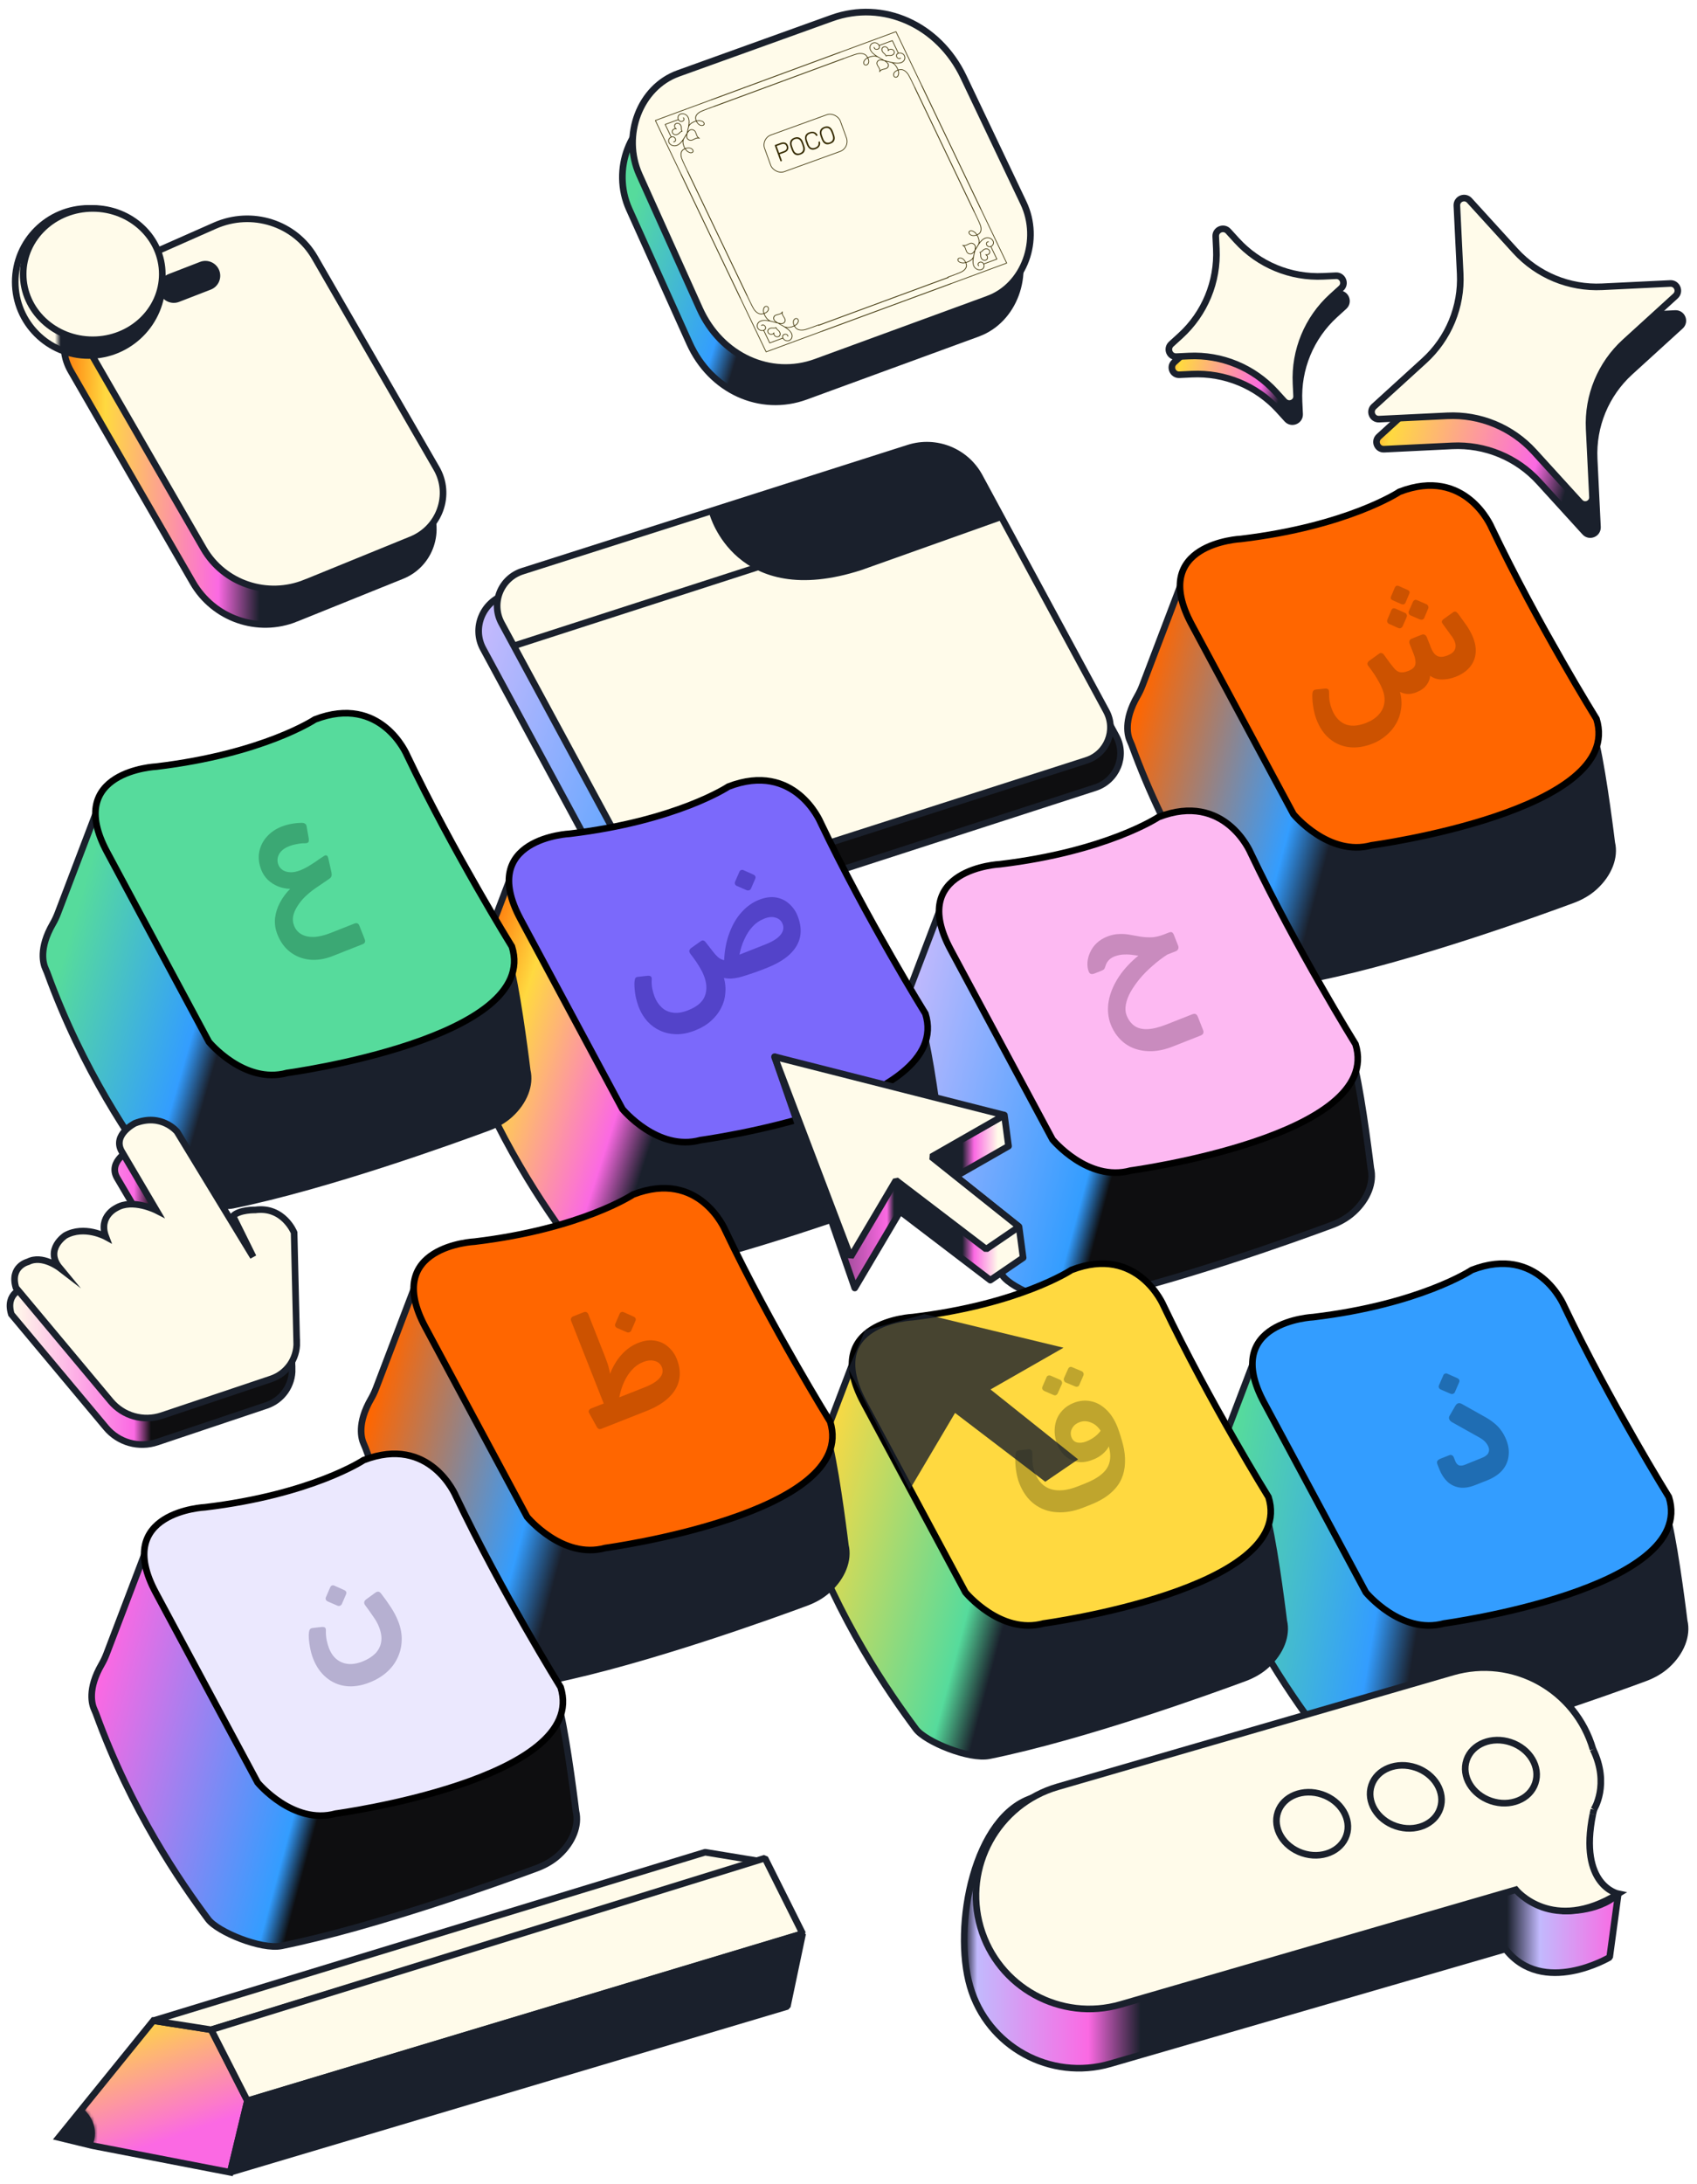 <svg width="513" height="660" viewBox="0 0 513 660" fill="none" xmlns="http://www.w3.org/2000/svg">
<g filter="url(#filter0_d_330_1398)">
<path d="M332.07 237.005L218.2 273.865C204.13 278.425 188.9 272.425 181.96 259.595L147.05 195.035C143.65 188.745 146.89 180.875 153.79 178.655L276.35 139.225C285.05 136.425 294.45 140.135 298.74 148.065L338.45 221.485C341.67 227.435 338.61 234.885 332.08 237.005H332.07Z" fill="url(#paint0_linear_330_1398)" stroke="#1A202C" stroke-width="2" stroke-miterlimit="10"/>
<path d="M329.42 228.765L220.97 263.555C207.57 267.855 193 261.995 186.3 249.615L152.61 187.305C149.33 181.235 152.37 173.685 158.95 171.595L275.68 134.375C283.97 131.735 292.96 135.355 297.1 143.005L335.42 213.865C338.53 219.605 335.65 226.755 329.43 228.755L329.42 228.765Z" fill="#FFFBEA" stroke="#1A202C" stroke-width="2" stroke-miterlimit="10"/>
<path d="M304.17 156.035L296.89 143.015C292.75 135.365 283.76 131.735 275.47 134.385L215.51 154.465C215.51 154.465 223.35 183.565 261.4 171.255L304.16 156.035H304.17Z" fill="#1A202C"/>
<path d="M231.66 169.825L156.04 194.245" stroke="#1A202C" stroke-width="2" stroke-miterlimit="10"/>
<path d="M90.46 185.885L122.52 172.955C131.09 169.495 134.57 159.195 129.9 151.105L92.05 85.555C85.87 74.845 72.7 70.455 61.49 75.365L29.38 89.435C21.08 93.075 17.83 103.185 22.41 111.115L59.29 174.985C65.59 185.905 78.9 190.555 90.47 185.885H90.46Z" fill="url(#paint1_linear_330_1398)" stroke="#1A202C" stroke-width="2" stroke-miterlimit="10"/>
<path d="M93.38 175.085L125.37 162.035C133.92 158.545 137.5 148.415 132.96 140.545L96.16 76.805C90.15 66.385 77.12 62.245 65.93 67.195L33.87 81.365C25.58 85.025 22.23 94.965 26.69 102.675L62.54 164.775C68.67 175.395 81.82 179.785 93.37 175.075L93.38 175.085Z" fill="#FFFBEA" stroke="#1A202C" stroke-width="2" stroke-miterlimit="10"/>
<path d="M61.647 78.604L52.088 82.306C50.034 83.102 49.013 85.413 49.809 87.468C50.604 89.523 52.916 90.543 54.971 89.748L64.529 86.046C66.584 85.25 67.604 82.939 66.809 80.884C66.013 78.829 63.702 77.808 61.647 78.604Z" fill="#1A202C" stroke="#1A202C"/>
<path d="M27.83 106.425C15.553 106.425 5.6 96.472 5.6 84.195C5.6 71.918 15.553 61.965 27.83 61.965C40.107 61.965 50.06 71.918 50.06 84.195C50.06 96.472 40.107 106.425 27.83 106.425Z" fill="url(#paint2_linear_330_1398)" stroke="#1A202C" stroke-width="2" stroke-miterlimit="10"/>
<path d="M29.03 101.675C17.416 101.675 8 92.788 8 81.825C8 70.862 17.416 61.975 29.03 61.975C40.645 61.975 50.06 70.862 50.06 81.825C50.06 92.788 40.645 101.675 29.03 101.675Z" fill="#FFFBEA" stroke="#1A202C" stroke-width="2" stroke-miterlimit="10"/>
<path d="M296.609 99.732L244.592 118.776C230.828 123.814 215.873 116.974 209.437 102.688L191.212 62.223C185.823 50.253 191.373 35.732 202.925 31.568L249.36 14.857C264.851 9.287 281.655 16.784 289.201 32.65L307.297 70.675C312.622 81.871 307.526 95.733 296.619 99.721L296.609 99.732Z" fill="url(#paint3_linear_330_1398)" stroke="#1A202C" stroke-width="2" stroke-miterlimit="10"/>
<path d="M299.694 89.36L247.677 108.404C233.913 113.443 218.958 106.602 212.522 92.316L194.297 51.851C188.908 39.882 194.458 25.36 206.01 21.197L252.445 4.485C267.936 -1.085 284.74 6.412 292.286 22.278L310.382 60.303C315.707 71.499 310.611 85.361 299.704 89.35L299.694 89.36Z" fill="#FFFBEA" stroke="#1A202C" stroke-width="2" stroke-miterlimit="10"/>
<path d="M254.946 14.697L271.804 8.477C271.857 8.458 271.921 8.483 271.945 8.534L279.709 24.752L279.728 24.745L297.673 62.233L297.654 62.24L305.419 78.461C305.442 78.511 305.419 78.569 305.367 78.589L288.508 84.808L288.516 84.827L249.524 99.212L249.514 99.191C249.51 99.193 249.507 99.196 249.503 99.198L232.632 105.422C232.579 105.441 232.515 105.416 232.491 105.365L224.726 89.144L224.705 89.152L206.76 51.664L206.781 51.657L199.017 35.439C198.993 35.388 199.017 35.33 199.069 35.311L215.941 29.086C215.945 29.085 215.95 29.085 215.954 29.084L215.943 29.062L254.936 14.676L254.946 14.697ZM216.03 29.271L199.255 35.46L206.974 51.585L206.994 51.578L224.939 89.066L224.919 89.073L232.64 105.201L249.414 99.013C249.418 99.011 249.423 99.011 249.427 99.01L249.416 98.986L288.408 84.601L288.419 84.622L305.181 78.439L297.46 62.311L297.439 62.319L279.493 24.832L279.515 24.823L271.796 8.698L255.034 14.882L255.044 14.902L216.051 29.287L216.04 29.264C216.037 29.266 216.034 29.27 216.03 29.271ZM264.993 11.853C265.397 11.73 265.881 11.811 266.285 12.07C266.515 12.217 266.693 12.407 266.81 12.617L270.708 11.178C270.761 11.159 270.824 11.185 270.848 11.235L272.632 14.961C272.856 14.898 273.107 14.89 273.366 14.943C273.835 15.038 274.239 15.317 274.444 15.687C274.968 16.636 274.427 17.601 273.625 17.952C272.91 18.265 272.014 18.23 271.114 18.074C271.413 18.285 271.66 18.544 271.842 18.776C272.142 19.157 272.389 19.605 272.551 20.039C272.75 19.98 272.949 19.941 273.137 19.923C273.956 19.841 274.767 20.287 275.481 21.214C275.803 21.631 276.518 23.023 277.606 25.349L277.627 25.341L295.645 62.981L295.624 62.989L295.696 63.141C296.827 65.453 297.46 66.877 297.574 67.371C297.83 68.466 297.625 69.288 296.985 69.743C296.839 69.848 296.667 69.947 296.48 70.03C296.719 70.435 296.912 70.904 297.012 71.359C297.073 71.635 297.112 71.971 297.074 72.306C297.576 71.632 298.176 71.046 298.931 70.817C299.778 70.559 300.942 70.895 301.347 71.888C301.504 72.275 301.449 72.723 301.199 73.085C301.061 73.284 300.877 73.435 300.669 73.531L302.453 77.258C302.477 77.309 302.454 77.367 302.401 77.386L298.503 78.824C298.592 79.044 298.622 79.288 298.581 79.535C298.509 79.971 298.236 80.331 297.853 80.498C297.822 80.513 297.788 80.523 297.757 80.535C296.803 80.886 295.791 80.328 295.377 79.58C294.994 78.886 294.973 78.043 295.084 77.204C294.879 77.464 294.621 77.674 294.39 77.826C293.999 78.082 293.536 78.284 293.083 78.409C293.159 78.599 293.214 78.79 293.245 78.966C293.385 79.739 292.96 80.47 292.015 81.079C291.66 81.307 290.599 81.747 288.855 82.391L288.855 82.389C288.505 82.518 288.127 82.656 287.721 82.801L287.718 82.802L287.72 82.807L287.775 82.92L248.449 97.434L248.39 97.312C247.995 97.462 247.623 97.6 247.279 97.727L247.281 97.729C245.537 98.373 244.436 98.729 244.002 98.792C242.845 98.958 241.953 98.714 241.422 98.085C241.301 97.942 241.184 97.775 241.082 97.594C240.664 97.791 240.175 97.94 239.694 98.006C239.407 98.044 239.056 98.06 238.701 98.006C239.461 98.523 240.134 99.125 240.431 99.852C240.75 100.635 240.495 101.66 239.541 102.013C239.51 102.024 239.478 102.037 239.444 102.046C239.04 102.169 238.557 102.089 238.152 101.83C237.923 101.683 237.744 101.493 237.628 101.283L233.729 102.721C233.677 102.741 233.612 102.715 233.588 102.665L231.803 98.937C231.58 99 231.33 99.01 231.072 98.957C230.602 98.861 230.199 98.582 229.993 98.213C229.469 97.264 230.01 96.299 230.812 95.948C231.527 95.635 232.421 95.669 233.32 95.825C233.022 95.614 232.777 95.354 232.595 95.123C232.295 94.742 232.048 94.294 231.886 93.86C231.687 93.919 231.488 93.958 231.3 93.976C230.481 94.058 229.67 93.613 228.957 92.686C228.635 92.269 227.919 90.876 226.829 88.548L226.756 88.395L226.735 88.403L208.717 50.763L208.738 50.755C207.608 48.444 206.975 47.021 206.861 46.528C206.606 45.432 206.812 44.611 207.451 44.156C207.598 44.051 207.769 43.953 207.956 43.869C207.717 43.464 207.524 42.995 207.424 42.541C207.363 42.265 207.323 41.929 207.361 41.595C206.859 42.268 206.26 42.853 205.506 43.082C204.659 43.34 203.494 43.004 203.089 42.011C202.932 41.624 202.987 41.176 203.238 40.814C203.376 40.615 203.559 40.465 203.767 40.368L201.983 36.641C201.959 36.59 201.983 36.531 202.035 36.512L205.933 35.074C205.844 34.854 205.815 34.61 205.856 34.364C205.928 33.928 206.201 33.569 206.583 33.402C206.615 33.388 206.647 33.375 206.678 33.364C207.633 33.012 208.646 33.571 209.06 34.319C209.443 35.013 209.462 35.856 209.351 36.694C209.555 36.434 209.814 36.226 210.046 36.073C210.437 35.817 210.901 35.615 211.354 35.49C211.278 35.3 211.222 35.109 211.191 34.934C211.051 34.16 211.477 33.429 212.422 32.82C212.777 32.592 213.837 32.151 215.581 31.507L215.581 31.511C215.925 31.384 216.298 31.247 216.697 31.104L216.69 31.089L256.015 16.575L256.025 16.596L256.028 16.595C256.43 16.442 256.808 16.301 257.158 16.172L257.155 16.171C258.9 15.527 260.001 15.17 260.435 15.107C261.592 14.941 262.484 15.186 263.015 15.815C263.136 15.957 263.253 16.125 263.355 16.306C263.774 16.109 264.262 15.96 264.743 15.894C265.03 15.856 265.381 15.84 265.736 15.894C264.976 15.377 264.304 14.774 264.007 14.047C263.689 13.265 263.942 12.239 264.895 11.886C264.926 11.875 264.959 11.863 264.993 11.853ZM297.759 80.535L297.755 80.537L297.757 80.535L297.759 80.535ZM230.916 96.127C230.204 96.439 229.722 97.293 230.183 98.13C230.355 98.443 230.701 98.679 231.105 98.762C231.494 98.841 231.861 98.764 232.113 98.549C232.461 98.25 232.374 97.797 232.113 97.521C231.913 97.31 231.581 97.175 231.25 97.432C231.206 97.466 231.138 97.458 231.099 97.414C231.061 97.371 231.065 97.308 231.109 97.275C231.528 96.952 231.992 97.103 232.269 97.395C232.597 97.744 232.706 98.32 232.26 98.7C232.181 98.767 232.093 98.823 231.998 98.868L233.737 102.5L237.542 101.096C237.509 101.006 237.487 100.913 237.478 100.818C237.424 100.234 237.904 99.897 238.383 99.876C238.784 99.859 239.222 100.076 239.298 100.598C239.306 100.653 239.265 100.7 239.207 100.704C239.148 100.708 239.095 100.666 239.087 100.611C239.027 100.195 238.695 100.062 238.406 100.074C238.026 100.09 237.647 100.354 237.689 100.813C237.699 100.916 237.727 101.018 237.771 101.115C237.771 101.117 237.774 101.118 237.775 101.12C237.776 101.122 237.775 101.125 237.776 101.127C237.871 101.335 238.039 101.523 238.263 101.667C238.61 101.89 239.023 101.961 239.367 101.857C240.285 101.578 240.53 100.63 240.236 99.911C239.888 99.059 238.967 98.373 238.017 97.796C237.939 97.757 237.862 97.713 237.789 97.662L237.788 97.661C237.527 97.507 237.267 97.36 237.019 97.221C236.693 97.039 236.385 96.867 236.112 96.699C235.8 96.629 235.459 96.538 235.098 96.442C233.744 96.08 232.063 95.627 230.916 96.127ZM299.006 71.008C297.796 71.377 296.986 72.747 296.334 73.85C296.16 74.144 295.995 74.422 295.833 74.666C295.779 74.955 295.704 75.269 295.624 75.601C295.563 75.856 295.499 76.124 295.441 76.399C295.431 76.478 295.416 76.555 295.394 76.629C295.198 77.629 295.111 78.686 295.561 79.5C295.94 80.188 296.883 80.697 297.753 80.317C298.078 80.173 298.309 79.865 298.37 79.492C298.41 79.252 298.374 79.018 298.273 78.814C298.271 78.81 298.268 78.807 298.266 78.803C298.264 78.8 298.264 78.797 298.263 78.794C298.214 78.7 298.153 78.611 298.077 78.534C297.733 78.186 297.253 78.24 296.974 78.467C296.762 78.64 296.639 78.942 296.935 79.27C296.974 79.314 296.971 79.376 296.927 79.41C296.882 79.444 296.815 79.436 296.776 79.392C296.404 78.979 296.534 78.553 296.829 78.313C297.182 78.027 297.791 77.963 298.229 78.405C298.3 78.477 298.36 78.556 298.411 78.64L302.215 77.237L300.476 73.603C300.374 73.632 300.267 73.649 300.157 73.652C299.536 73.665 299.143 73.193 299.09 72.743C299.045 72.365 299.248 71.967 299.804 71.931C299.862 71.927 299.915 71.969 299.924 72.024C299.932 72.079 299.891 72.126 299.832 72.13C299.391 72.157 299.268 72.46 299.301 72.733C299.343 73.09 299.652 73.463 300.139 73.453C300.489 73.446 300.809 73.27 301.017 72.971C301.232 72.659 301.281 72.277 301.147 71.95C300.789 71.075 299.758 70.78 299.006 71.008ZM216.785 31.289C213.798 32.361 212.833 32.806 212.549 32.989C211.936 33.382 211.241 34.036 211.401 34.914C211.432 35.08 211.483 35.261 211.554 35.441C211.969 35.348 212.364 35.322 212.671 35.383C212.978 35.445 213.302 35.522 213.571 35.711C213.828 35.889 214.058 36.234 213.962 36.567C213.91 36.744 213.779 36.878 213.585 36.955C213.297 37.066 212.893 37.046 212.56 36.894C212.055 36.664 211.673 36.183 211.436 35.679C210.999 35.799 210.548 35.993 210.177 36.237C209.812 36.478 209.373 36.861 209.239 37.37C209.232 37.402 209.224 37.434 209.218 37.466C209.213 37.491 209.208 37.516 209.205 37.541C209.204 37.553 209.199 37.563 209.194 37.573C209.136 37.842 209.075 38.105 209.015 38.355C208.981 38.496 208.949 38.633 208.918 38.766C209.123 38.491 209.377 38.233 209.708 38.126C210.267 37.947 210.942 38.197 211.244 38.692C211.387 38.928 211.479 39.197 211.567 39.457C211.744 39.979 211.912 40.473 212.47 40.7C212.524 40.722 212.553 40.781 212.533 40.831C212.513 40.88 212.451 40.903 212.396 40.881C211.839 40.655 211.376 40.893 210.884 41.144C210.64 41.269 210.387 41.398 210.119 41.468C209.557 41.614 208.901 41.321 208.624 40.803C208.46 40.496 208.459 40.134 208.503 39.793C208.434 39.91 208.36 40.031 208.287 40.156C208.153 40.382 208.01 40.619 207.86 40.857C207.859 40.873 207.855 40.889 207.844 40.902C207.48 41.377 207.529 42.041 207.633 42.514C207.729 42.949 207.916 43.402 208.147 43.792L208.168 43.785C208.683 43.594 209.285 43.52 209.799 43.704C210.144 43.827 210.449 44.092 210.577 44.375C210.662 44.566 210.663 44.753 210.576 44.916C210.414 45.222 210.008 45.307 209.7 45.258C209.375 45.205 209.089 45.036 208.826 44.865C208.563 44.694 208.297 44.402 208.064 44.046C207.887 44.124 207.725 44.217 207.587 44.316C206.86 44.834 206.904 45.789 207.068 46.498C207.145 46.828 207.531 47.822 208.932 50.684L208.952 50.676L226.97 88.317L226.95 88.324L227.023 88.478C228.373 91.36 228.912 92.298 229.125 92.577C229.588 93.176 230.335 93.871 231.265 93.779C231.442 93.761 231.631 93.725 231.819 93.668C231.692 93.273 231.639 92.902 231.685 92.617C231.73 92.333 231.792 92.036 231.976 91.795C232.152 91.567 232.506 91.372 232.868 91.484C233.061 91.544 233.213 91.675 233.309 91.863C233.45 92.141 233.451 92.517 233.31 92.82C233.101 93.271 232.62 93.596 232.104 93.786L232.082 93.794C232.238 94.212 232.476 94.647 232.762 95.011C233.075 95.408 233.581 95.902 234.223 96.006C234.241 96.009 234.257 96.017 234.271 96.028C234.569 96.1 234.861 96.177 235.139 96.251C235.292 96.292 235.443 96.331 235.587 96.37C235.279 96.159 234.985 95.905 234.849 95.587C234.622 95.051 234.843 94.435 235.355 94.185C235.599 94.066 235.882 93.997 236.155 93.931C236.703 93.799 237.22 93.675 237.426 93.167C237.446 93.118 237.508 93.094 237.563 93.117C237.617 93.139 237.645 93.198 237.625 93.248C237.419 93.756 237.703 94.208 238.004 94.685C238.154 94.922 238.309 95.167 238.401 95.422C238.593 95.958 238.323 96.556 237.786 96.782C237.467 96.914 237.079 96.892 236.711 96.829C236.842 96.903 236.977 96.978 237.115 97.055C237.359 97.192 237.614 97.336 237.872 97.487C237.885 97.49 237.898 97.496 237.91 97.505C237.933 97.521 237.956 97.535 237.979 97.55C238.002 97.564 238.026 97.577 238.049 97.591C238.561 97.876 239.192 97.87 239.65 97.809C240.11 97.747 240.583 97.6 240.987 97.41C240.742 96.909 240.618 96.332 240.784 95.854C240.894 95.539 241.16 95.272 241.451 95.168C241.65 95.101 241.852 95.113 242.032 95.205C242.37 95.377 242.489 95.762 242.455 96.048C242.421 96.349 242.256 96.606 242.09 96.842C241.926 97.077 241.63 97.308 241.263 97.502C241.36 97.673 241.47 97.832 241.584 97.968C242.186 98.682 243.206 98.704 243.955 98.595C244.303 98.545 245.344 98.248 248.318 97.12L248.48 97.06C248.528 97.042 248.585 97.064 248.612 97.108L287.416 82.787C287.403 82.74 287.425 82.692 287.472 82.674L287.633 82.615C290.633 81.538 291.602 81.094 291.887 80.91C292.5 80.517 293.196 79.863 293.036 78.985C293.005 78.819 292.953 78.638 292.882 78.458C292.467 78.552 292.072 78.576 291.766 78.514C291.458 78.454 291.133 78.377 290.864 78.188C290.608 78.009 290.378 77.665 290.474 77.333C290.526 77.155 290.657 77.02 290.851 76.943C291.139 76.832 291.543 76.852 291.876 77.004C292.381 77.234 292.763 77.716 293 78.221C293.438 78.1 293.889 77.906 294.26 77.662C294.632 77.416 295.078 77.023 295.203 76.501C295.207 76.482 295.212 76.463 295.216 76.445C295.222 76.416 295.227 76.387 295.23 76.357C295.232 76.343 295.236 76.331 295.243 76.319C295.301 76.053 295.361 75.792 295.421 75.544C295.455 75.403 295.488 75.266 295.519 75.132C295.314 75.408 295.06 75.666 294.729 75.773C294.17 75.952 293.495 75.704 293.193 75.208C293.049 74.972 292.958 74.702 292.87 74.442C292.693 73.92 292.525 73.427 291.967 73.2C291.913 73.178 291.884 73.118 291.904 73.069C291.925 73.019 291.986 72.996 292.041 73.019C292.599 73.245 293.062 73.007 293.553 72.756C293.797 72.631 294.049 72.501 294.317 72.432C294.88 72.285 295.537 72.579 295.813 73.096C295.977 73.404 295.978 73.766 295.934 74.107C296.003 73.99 296.077 73.868 296.15 73.743C296.284 73.517 296.425 73.281 296.574 73.044C296.575 73.027 296.581 73.011 296.592 72.997C296.956 72.522 296.907 71.859 296.803 71.385C296.707 70.95 296.521 70.496 296.29 70.106L296.268 70.114C295.752 70.304 295.151 70.38 294.637 70.195C294.292 70.072 293.987 69.808 293.859 69.525C293.774 69.334 293.773 69.145 293.86 68.982C294.023 68.677 294.428 68.591 294.736 68.64C295.061 68.694 295.347 68.864 295.61 69.034C295.873 69.205 296.139 69.496 296.372 69.853C296.549 69.774 296.71 69.681 296.849 69.582C297.575 69.064 297.531 68.109 297.367 67.4C297.29 67.07 296.905 66.075 295.504 63.213L295.431 63.06L295.41 63.068L277.392 25.427L277.413 25.42C276.065 22.54 275.526 21.602 275.312 21.323C274.849 20.724 274.103 20.028 273.172 20.121C272.995 20.139 272.806 20.175 272.618 20.231C272.745 20.627 272.798 20.997 272.752 21.282C272.707 21.566 272.645 21.864 272.461 22.105C272.285 22.333 271.932 22.527 271.569 22.416C271.376 22.356 271.224 22.224 271.128 22.036C270.987 21.758 270.985 21.381 271.127 21.079C271.336 20.628 271.818 20.304 272.333 20.114L272.355 20.105C272.199 19.687 271.961 19.253 271.674 18.888C271.362 18.491 270.855 17.997 270.214 17.893C270.196 17.89 270.18 17.882 270.166 17.871C269.868 17.799 269.576 17.722 269.298 17.648C269.145 17.607 268.995 17.568 268.851 17.529C269.159 17.74 269.452 17.995 269.588 18.313C269.815 18.848 269.595 19.465 269.082 19.715C268.838 19.834 268.556 19.902 268.284 19.968C267.736 20.1 267.217 20.225 267.011 20.733C266.991 20.782 266.93 20.805 266.876 20.783C266.821 20.761 266.793 20.701 266.813 20.652C267.019 20.143 266.734 19.692 266.433 19.215C266.284 18.978 266.128 18.733 266.036 18.478C265.845 17.942 266.114 17.344 266.651 17.118C266.97 16.986 267.358 17.007 267.726 17.071C267.595 16.997 267.46 16.922 267.322 16.845C267.078 16.708 266.822 16.563 266.564 16.412C266.551 16.409 266.538 16.403 266.527 16.395C266.502 16.377 266.476 16.361 266.45 16.345C266.429 16.333 266.408 16.321 266.387 16.308C265.875 16.024 265.244 16.03 264.786 16.091C264.327 16.153 263.854 16.3 263.45 16.489C263.695 16.991 263.819 17.568 263.653 18.046C263.544 18.361 263.276 18.629 262.985 18.732C262.786 18.799 262.585 18.787 262.405 18.695C262.067 18.523 261.948 18.138 261.982 17.852C262.017 17.551 262.181 17.294 262.347 17.058C262.511 16.823 262.808 16.592 263.174 16.397C263.077 16.227 262.967 16.068 262.854 15.932C262.251 15.217 261.231 15.196 260.483 15.305C260.134 15.355 259.094 15.652 256.119 16.78L256.115 16.782L256.124 16.8L216.798 31.315L216.785 31.289ZM234.005 98.048C234.241 98.003 234.454 98.016 234.661 98.03C234.972 98.049 235.241 98.065 235.537 97.89C235.565 97.873 235.601 97.871 235.633 97.885C235.666 97.899 235.691 97.925 235.7 97.957C235.79 98.29 235.995 98.465 236.231 98.668C236.388 98.803 236.551 98.942 236.689 99.138C236.997 99.575 237.114 100.233 236.645 100.644C236.555 100.722 236.449 100.782 236.337 100.823L236.334 100.821C236.049 100.927 235.713 100.908 235.446 100.755C235.182 100.604 234.864 100.289 234.808 99.918C234.508 100.145 234.062 100.15 233.766 100.074C233.351 99.968 233.023 99.583 232.988 99.159C232.936 98.537 233.48 98.147 234.005 98.048ZM298.406 74.289C298.854 74.03 299.551 73.961 300.022 74.429C300.342 74.747 300.426 75.223 300.221 75.558C300.077 75.796 299.761 76.072 299.366 76.101C299.628 76.396 299.663 76.816 299.601 77.087C299.539 77.362 299.318 77.585 299.033 77.691L299.032 77.694C298.92 77.735 298.797 77.76 298.671 77.761C298.008 77.768 297.554 77.234 297.414 76.735C297.351 76.512 297.352 76.312 297.352 76.119C297.352 75.829 297.353 75.578 297.146 75.289C297.126 75.26 297.122 75.226 297.133 75.196C297.145 75.166 297.172 75.145 297.205 75.14C297.555 75.076 297.73 74.897 297.932 74.688C298.066 74.549 298.205 74.406 298.406 74.289ZM234.06 98.241C233.616 98.325 233.157 98.647 233.2 99.157C233.228 99.494 233.483 99.799 233.809 99.882C234.137 99.965 234.685 99.936 234.856 99.514C234.877 99.464 234.938 99.441 234.993 99.463C235.021 99.475 235.04 99.495 235.052 99.518C235.063 99.542 235.066 99.569 235.056 99.594C234.884 100.017 235.256 100.419 235.549 100.588C235.839 100.756 236.236 100.715 236.491 100.492C236.875 100.157 236.771 99.606 236.513 99.237C236.39 99.064 236.239 98.933 236.092 98.807C235.879 98.624 235.658 98.435 235.536 98.122C235.233 98.261 234.942 98.243 234.66 98.226C234.467 98.214 234.268 98.203 234.06 98.241ZM298.525 74.459C298.347 74.562 298.218 74.696 298.092 74.825C297.908 75.013 297.72 75.208 297.394 75.301C297.564 75.596 297.563 75.867 297.563 76.129C297.563 76.31 297.563 76.496 297.619 76.694C297.738 77.114 298.113 77.565 298.655 77.559C299.015 77.555 299.325 77.334 299.392 77.035C299.46 76.733 299.393 76.219 298.93 76.03C298.902 76.019 298.881 75.998 298.87 75.975C298.858 75.951 298.856 75.924 298.867 75.899C298.887 75.849 298.948 75.827 299.002 75.849C299.466 76.037 299.874 75.713 300.035 75.45C300.195 75.187 300.126 74.814 299.871 74.56C299.486 74.177 298.904 74.239 298.525 74.459ZM241.521 95.361C241.288 95.447 241.075 95.673 240.986 95.927C240.838 96.348 240.949 96.864 241.168 97.319C241.5 97.141 241.768 96.935 241.913 96.727C242.065 96.509 242.215 96.274 242.245 96.014C242.271 95.796 242.186 95.502 241.94 95.378C241.815 95.315 241.68 95.307 241.536 95.356L241.521 95.361ZM290.944 77.127C290.804 77.183 290.716 77.274 290.68 77.397C290.609 77.638 290.789 77.896 290.984 78.034C291.217 78.196 291.513 78.266 291.796 78.323C292.067 78.377 292.423 78.354 292.799 78.27C292.582 77.815 292.24 77.384 291.794 77.182C291.525 77.06 291.192 77.036 290.96 77.121L290.944 77.127ZM237.35 93.653C237.056 93.922 236.635 94.023 236.225 94.122C235.963 94.185 235.692 94.251 235.469 94.36C235.054 94.564 234.866 95.086 235.053 95.523C235.222 95.921 235.715 96.224 236.11 96.465L236.19 96.514L236.187 96.516L236.279 96.536C236.732 96.638 237.298 96.764 237.694 96.595C238.132 96.411 238.362 95.907 238.207 95.471C238.123 95.237 237.973 95.001 237.829 94.773C237.604 94.416 237.373 94.05 237.35 93.653ZM292.489 73.311C292.796 73.604 292.932 74.005 293.064 74.395C293.149 74.645 293.237 74.903 293.369 75.12C293.615 75.522 294.186 75.732 294.642 75.586C295.057 75.456 295.349 75.011 295.583 74.656L295.631 74.585L295.628 74.585L295.644 74.502C295.725 74.085 295.823 73.564 295.618 73.18C295.393 72.757 294.837 72.509 294.38 72.627C294.135 72.69 293.892 72.814 293.657 72.934C293.29 73.122 292.913 73.315 292.489 73.311ZM232.814 91.676C232.551 91.594 232.288 91.745 232.152 91.921C231.992 92.128 231.937 92.401 231.894 92.662C231.853 92.913 231.902 93.248 232.016 93.606L232.024 93.603C232.495 93.43 232.929 93.137 233.116 92.734C233.231 92.485 233.234 92.166 233.12 91.942C233.051 91.807 232.949 91.717 232.814 91.676ZM294.716 68.838C294.479 68.801 294.171 68.861 294.053 69.083C293.992 69.196 293.995 69.323 294.056 69.46C294.159 69.689 294.42 69.911 294.703 70.013C295.162 70.179 295.704 70.109 296.175 69.936L296.182 69.933C295.971 69.611 295.732 69.347 295.5 69.197C295.257 69.041 294.997 68.883 294.716 68.838ZM208.253 43.965C208.465 44.288 208.703 44.552 208.936 44.702C209.178 44.859 209.44 45.015 209.72 45.06C209.958 45.097 210.265 45.038 210.383 44.815C210.443 44.703 210.441 44.575 210.38 44.438C210.277 44.21 210.016 43.988 209.733 43.886C209.274 43.721 208.732 43.789 208.261 43.962L208.253 43.965ZM272.413 20.297C271.943 20.47 271.507 20.762 271.32 21.165C271.205 21.414 271.203 21.734 271.317 21.958C271.386 22.093 271.488 22.183 271.623 22.224C271.886 22.305 272.15 22.154 272.285 21.979C272.445 21.772 272.5 21.498 272.543 21.236C272.583 20.986 272.535 20.651 272.422 20.294L272.413 20.297ZM209.795 38.313C209.38 38.443 209.087 38.888 208.853 39.243L208.806 39.314L208.809 39.313L208.793 39.398C208.712 39.815 208.614 40.335 208.818 40.719C209.044 41.142 209.6 41.39 210.057 41.273C210.302 41.21 210.545 41.085 210.779 40.965C211.147 40.777 211.524 40.584 211.948 40.588C211.641 40.295 211.505 39.894 211.372 39.503C211.288 39.254 211.2 38.995 211.068 38.779C210.822 38.377 210.251 38.167 209.795 38.313ZM266.743 17.304C266.304 17.488 266.076 17.993 266.232 18.428C266.315 18.663 266.464 18.898 266.608 19.126C266.833 19.482 267.064 19.849 267.087 20.246C267.381 19.977 267.802 19.876 268.212 19.777C268.473 19.714 268.745 19.649 268.968 19.54C269.383 19.335 269.571 18.813 269.384 18.375C269.215 17.978 268.722 17.676 268.327 17.435L268.247 17.385L268.25 17.384L268.158 17.364C267.705 17.262 267.139 17.135 266.743 17.304ZM206.684 33.582C206.359 33.726 206.128 34.034 206.066 34.407C206.027 34.648 206.063 34.884 206.164 35.089C206.166 35.092 206.169 35.094 206.17 35.096C206.171 35.098 206.17 35.1 206.17 35.102C206.219 35.197 206.282 35.286 206.36 35.365C206.704 35.713 207.183 35.66 207.462 35.433C207.674 35.261 207.798 34.959 207.501 34.63C207.462 34.587 207.466 34.524 207.511 34.49C207.555 34.456 207.622 34.463 207.661 34.507C208.033 34.92 207.902 35.346 207.607 35.586C207.254 35.872 206.646 35.936 206.208 35.494C206.137 35.422 206.077 35.343 206.026 35.259L202.221 36.662L203.96 40.295C204.062 40.266 204.169 40.25 204.279 40.248C204.9 40.234 205.293 40.706 205.346 41.157C205.391 41.534 205.189 41.931 204.633 41.968C204.575 41.972 204.522 41.93 204.513 41.875C204.505 41.82 204.546 41.773 204.605 41.769C205.046 41.742 205.169 41.439 205.136 41.166C205.094 40.809 204.785 40.436 204.298 40.446C203.947 40.453 203.628 40.629 203.42 40.928C203.204 41.241 203.156 41.623 203.29 41.95C203.648 42.825 204.679 43.119 205.431 42.891C206.64 42.522 207.449 41.152 208.102 40.05C208.276 39.756 208.442 39.478 208.603 39.234C208.657 38.945 208.733 38.631 208.813 38.299C208.874 38.046 208.935 37.78 208.993 37.508L208.994 37.507C209.004 37.423 209.021 37.342 209.044 37.264C209.239 36.266 209.325 35.211 208.876 34.399C208.497 33.711 207.553 33.202 206.684 33.582ZM265.071 12.042C264.153 12.321 263.907 13.269 264.201 13.988C264.547 14.838 265.465 15.523 266.413 16.099C266.49 16.137 266.563 16.182 266.635 16.232C266.901 16.388 267.166 16.537 267.418 16.678C267.745 16.861 268.052 17.033 268.325 17.201C268.637 17.271 268.978 17.361 269.339 17.458C270.693 17.82 272.375 18.271 273.522 17.771C274.234 17.459 274.715 16.607 274.255 15.77C274.082 15.457 273.737 15.22 273.332 15.136C272.943 15.057 272.575 15.135 272.324 15.35C271.976 15.649 272.063 16.102 272.324 16.379C272.524 16.59 272.856 16.725 273.187 16.468C273.231 16.434 273.298 16.441 273.338 16.485C273.377 16.529 273.373 16.591 273.328 16.625C272.909 16.948 272.445 16.797 272.169 16.505C271.84 16.156 271.73 15.579 272.177 15.199C272.255 15.132 272.343 15.076 272.438 15.032L270.699 11.399L266.895 12.803C266.928 12.893 266.95 12.987 266.959 13.082C267.013 13.666 266.534 14.003 266.055 14.024C265.653 14.041 265.215 13.824 265.139 13.302C265.131 13.247 265.172 13.2 265.231 13.196C265.289 13.192 265.342 13.233 265.35 13.289C265.41 13.704 265.742 13.838 266.031 13.826C266.411 13.81 266.79 13.546 266.748 13.087C266.738 12.984 266.709 12.884 266.666 12.788C266.665 12.785 266.663 12.783 266.661 12.78C266.659 12.776 266.659 12.771 266.657 12.767C266.561 12.562 266.396 12.375 266.174 12.232C265.827 12.01 265.415 11.939 265.071 12.042ZM205.404 36.205C205.516 36.164 205.639 36.141 205.766 36.139C206.428 36.132 206.882 36.665 207.023 37.164C207.086 37.388 207.085 37.588 207.085 37.781C207.085 38.071 207.084 38.321 207.291 38.61C207.311 38.639 207.315 38.672 207.303 38.703C207.292 38.733 207.265 38.755 207.231 38.761C206.882 38.824 206.707 39.003 206.506 39.212C206.371 39.351 206.232 39.494 206.031 39.611C205.583 39.87 204.886 39.938 204.415 39.47C204.095 39.151 204.011 38.676 204.216 38.342C204.361 38.104 204.676 37.827 205.071 37.798C204.809 37.503 204.775 37.084 204.837 36.812C204.899 36.538 205.119 36.313 205.404 36.208L205.404 36.205ZM268.102 13.078C268.387 12.972 268.724 12.992 268.991 13.145C269.255 13.296 269.572 13.611 269.628 13.981C269.928 13.754 270.375 13.75 270.67 13.826C271.085 13.932 271.413 14.316 271.448 14.74C271.499 15.363 270.957 15.753 270.432 15.852C270.196 15.896 269.983 15.884 269.775 15.87C269.465 15.851 269.197 15.835 268.9 16.009C268.873 16.027 268.835 16.029 268.803 16.015C268.77 16 268.746 15.974 268.736 15.941C268.647 15.609 268.442 15.435 268.206 15.232C268.049 15.097 267.886 14.957 267.748 14.761C267.44 14.324 267.323 13.666 267.793 13.256C267.882 13.178 267.988 13.117 268.1 13.075L268.102 13.078ZM211.638 35.628C211.854 36.084 212.197 36.515 212.643 36.717C212.912 36.839 213.244 36.863 213.477 36.778L213.493 36.772C213.632 36.716 213.721 36.625 213.757 36.502C213.828 36.261 213.648 36.002 213.452 35.865C213.22 35.702 212.923 35.632 212.64 35.575C212.369 35.521 212.014 35.544 211.638 35.628ZM263.269 16.581C262.938 16.759 262.669 16.965 262.524 17.173C262.372 17.39 262.222 17.625 262.192 17.884C262.166 18.103 262.251 18.397 262.496 18.521C262.622 18.584 262.758 18.593 262.901 18.544L262.916 18.539C263.148 18.453 263.361 18.227 263.45 17.974C263.598 17.552 263.488 17.036 263.269 16.581ZM205.783 36.341C205.423 36.344 205.112 36.565 205.045 36.865C204.978 37.166 205.044 37.681 205.508 37.87C205.536 37.881 205.556 37.901 205.567 37.924C205.578 37.948 205.581 37.975 205.57 38.001C205.55 38.05 205.488 38.073 205.434 38.051C204.97 37.863 204.564 38.186 204.402 38.45C204.242 38.712 204.311 39.085 204.566 39.339C204.95 39.722 205.532 39.66 205.911 39.44C206.089 39.337 206.219 39.203 206.345 39.074C206.529 38.886 206.717 38.691 207.043 38.598C206.873 38.303 206.874 38.032 206.874 37.77C206.874 37.59 206.874 37.403 206.819 37.206C206.699 36.786 206.324 36.335 205.783 36.341ZM268.888 13.312C268.597 13.145 268.2 13.185 267.945 13.408C267.561 13.743 267.666 14.294 267.924 14.663C268.046 14.836 268.198 14.966 268.345 15.092C268.558 15.275 268.778 15.465 268.899 15.778C269.203 15.638 269.494 15.656 269.776 15.673C269.969 15.684 270.169 15.697 270.377 15.658C270.821 15.574 271.279 15.252 271.236 14.743C271.208 14.405 270.953 14.101 270.627 14.018C270.3 13.935 269.752 13.964 269.581 14.386C269.561 14.436 269.499 14.459 269.444 14.437C269.416 14.425 269.396 14.405 269.384 14.381C269.373 14.358 269.371 14.331 269.382 14.305C269.553 13.883 269.18 13.481 268.888 13.312Z" fill="#362B00"/>
<rect x="231.064" y="40.869" width="24.339" height="11.795" rx="3.184" transform="rotate(-19.906 231.064 40.869)" stroke="#362B00" stroke-width="0.205"/>
<path d="M252.002 42.445C251.61 42.587 251.252 42.639 250.928 42.601C250.603 42.559 250.315 42.42 250.064 42.185C249.812 41.945 249.598 41.605 249.423 41.166C249.341 40.956 249.267 40.758 249.2 40.574C249.133 40.389 249.064 40.19 248.992 39.976C248.847 39.531 248.8 39.137 248.852 38.792C248.901 38.443 249.038 38.148 249.26 37.907C249.488 37.664 249.786 37.476 250.154 37.342C250.523 37.209 250.87 37.163 251.195 37.206C251.525 37.247 251.821 37.386 252.083 37.622C252.348 37.852 252.565 38.185 252.734 38.621C252.82 38.83 252.897 39.027 252.963 39.211C253.03 39.395 253.097 39.596 253.165 39.812C253.316 40.259 253.369 40.657 253.324 41.004C253.282 41.346 253.15 41.637 252.927 41.878C252.702 42.114 252.394 42.303 252.002 42.445ZM251.848 42.02C252.254 41.873 252.543 41.629 252.714 41.289C252.889 40.948 252.887 40.497 252.705 39.938C252.638 39.722 252.575 39.533 252.517 39.373C252.459 39.212 252.386 39.027 252.3 38.818C252.157 38.453 251.98 38.178 251.769 37.992C251.562 37.805 251.333 37.698 251.083 37.671C250.836 37.638 250.578 37.67 250.308 37.768C250.044 37.863 249.825 38.004 249.652 38.19C249.481 38.369 249.374 38.597 249.331 38.875C249.292 39.151 249.332 39.476 249.451 39.85C249.523 40.064 249.588 40.251 249.647 40.412C249.705 40.573 249.775 40.758 249.856 40.969C250.076 41.515 250.362 41.863 250.715 42.013C251.069 42.163 251.446 42.165 251.848 42.02Z" fill="#362B00"/>
<path d="M247.528 44.065C247.098 44.221 246.716 44.266 246.382 44.2C246.051 44.127 245.767 43.971 245.531 43.73C245.294 43.49 245.102 43.188 244.954 42.825C244.879 42.633 244.802 42.426 244.721 42.204C244.641 41.982 244.566 41.768 244.497 41.563C244.378 41.19 244.333 40.835 244.36 40.499C244.387 40.158 244.504 39.856 244.714 39.593C244.928 39.328 245.25 39.118 245.68 38.963C246.015 38.841 246.318 38.785 246.589 38.794C246.859 38.803 247.096 38.859 247.299 38.962C247.505 39.058 247.676 39.183 247.812 39.337C247.951 39.484 248.055 39.642 248.127 39.808C248.147 39.849 248.145 39.89 248.122 39.93C248.103 39.964 248.072 39.989 248.029 40.004L247.887 40.055C247.849 40.069 247.813 40.071 247.778 40.063C247.741 40.049 247.707 40.016 247.677 39.963C247.435 39.575 247.161 39.348 246.854 39.283C246.552 39.216 246.212 39.251 245.834 39.388C245.404 39.544 245.106 39.79 244.94 40.129C244.777 40.46 244.782 40.896 244.957 41.437C245.083 41.83 245.227 42.226 245.388 42.628C245.6 43.155 245.876 43.496 246.215 43.651C246.558 43.799 246.944 43.796 247.374 43.64C247.752 43.503 248.035 43.312 248.224 43.067C248.418 42.821 248.484 42.471 248.422 42.018C248.411 41.958 248.416 41.913 248.437 41.884C248.457 41.85 248.486 41.826 248.524 41.813L248.665 41.761C248.708 41.746 248.749 41.747 248.787 41.765C248.829 41.777 248.855 41.805 248.866 41.849C248.918 42.023 248.938 42.213 248.928 42.42C248.92 42.62 248.869 42.826 248.774 43.037C248.683 43.241 248.536 43.433 248.334 43.613C248.132 43.793 247.863 43.944 247.528 44.065Z" fill="#362B00"/>
<path d="M242.977 45.713C242.585 45.855 242.227 45.907 241.903 45.869C241.578 45.827 241.29 45.688 241.039 45.453C240.787 45.213 240.573 44.873 240.398 44.434C240.316 44.224 240.242 44.026 240.175 43.842C240.109 43.657 240.039 43.458 239.967 43.244C239.822 42.799 239.775 42.405 239.827 42.06C239.877 41.711 240.013 41.416 240.236 41.175C240.463 40.932 240.761 40.744 241.129 40.611C241.498 40.477 241.845 40.432 242.17 40.474C242.5 40.515 242.796 40.654 243.058 40.89C243.323 41.12 243.54 41.453 243.709 41.889C243.795 42.098 243.872 42.295 243.938 42.479C244.005 42.663 244.072 42.864 244.14 43.08C244.291 43.527 244.344 43.925 244.299 44.272C244.257 44.614 244.125 44.905 243.902 45.146C243.678 45.382 243.369 45.571 242.977 45.713ZM242.823 45.288C243.229 45.141 243.518 44.897 243.689 44.557C243.865 44.216 243.862 43.765 243.68 43.206C243.613 42.99 243.55 42.801 243.492 42.641C243.434 42.48 243.361 42.295 243.275 42.086C243.132 41.721 242.955 41.446 242.744 41.261C242.537 41.074 242.308 40.967 242.058 40.94C241.811 40.906 241.553 40.938 241.283 41.036C241.019 41.132 240.8 41.272 240.627 41.458C240.456 41.637 240.349 41.866 240.306 42.143C240.267 42.419 240.307 42.744 240.426 43.118C240.498 43.332 240.564 43.52 240.622 43.68C240.68 43.841 240.75 44.026 240.832 44.237C241.051 44.783 241.337 45.131 241.69 45.281C242.044 45.431 242.422 45.433 242.823 45.288Z" fill="#362B00"/>
<path d="M237.12 47.754C237.072 47.771 237.03 47.77 236.991 47.752C236.952 47.734 236.924 47.702 236.907 47.654L235.227 43.013C235.208 42.961 235.207 42.915 235.225 42.877C235.243 42.838 235.276 42.81 235.323 42.793L237.045 42.169C237.376 42.05 237.683 42.003 237.965 42.029C238.25 42.049 238.498 42.143 238.709 42.313C238.924 42.48 239.09 42.725 239.207 43.046C239.323 43.367 239.352 43.662 239.294 43.928C239.24 44.194 239.111 44.428 238.906 44.63C238.705 44.826 238.439 44.984 238.108 45.103L236.676 45.622L237.354 47.493C237.371 47.54 237.37 47.583 237.352 47.621C237.334 47.66 237.299 47.689 237.247 47.708L237.12 47.754ZM236.522 45.197L237.918 44.691C238.33 44.542 238.602 44.342 238.735 44.091C238.873 43.838 238.882 43.543 238.76 43.208C238.639 42.872 238.444 42.652 238.176 42.546C237.912 42.438 237.575 42.459 237.164 42.608L235.768 43.113L236.522 45.197Z" fill="#362B00"/>
<path d="M505.43 458.945C502.69 447.115 495.01 432.195 482.72 413.465C478.83 407.545 470.74 404.925 462.05 407.565C460 408.185 457.86 408.435 455.72 408.465L395.15 409.245C386.22 409.355 384.04 399.795 380.86 408.135L368.21 441.325C367.8 442.395 367.31 443.435 366.74 444.425C362.38 451.955 363.85 456.615 364.49 458.015C364.68 458.425 364.86 458.845 365.02 459.265C375.75 488.795 390.6 510.265 398.93 521.445C401.81 525.315 415.08 530.725 421.11 529.505C449.96 523.655 488.66 509.595 498.26 506.035C500.71 505.125 503.02 503.835 504.95 502.065C509.14 498.235 511.17 493.155 510.12 488.805C510.12 488.805 507.72 468.855 505.44 458.965L505.43 458.945Z" fill="url(#paint4_linear_330_1398)" stroke="#1A202C" stroke-width="2" stroke-miterlimit="10"/>
<path d="M473.78 393.506C473.78 393.506 466.01 374.976 445.94 382.736C445.94 382.736 430.4 393.096 398.04 396.976C398.04 396.976 369.88 398.266 383.15 422.866L413.9 480.156C413.9 480.156 424.58 493.106 437.53 489.546C437.53 489.546 514.24 479.186 505.5 451.356C505.5 451.356 487.7 422.716 473.78 393.506Z" fill="#339DFF" stroke="black" stroke-width="2" stroke-miterlimit="10"/>
<path d="M483.54 223.815C480.8 211.985 473.12 197.065 460.83 178.335C456.94 172.415 448.85 169.795 440.16 172.435C438.11 173.055 435.97 173.305 433.83 173.335L373.26 174.115C364.33 174.225 362.15 164.665 358.97 173.005L346.32 206.195C345.91 207.265 345.42 208.305 344.85 209.295C340.49 216.825 341.96 221.485 342.6 222.885C342.79 223.295 342.97 223.715 343.13 224.135C353.86 253.665 368.71 275.135 377.04 286.315C379.92 290.185 393.19 295.595 399.22 294.375C428.07 288.525 466.77 274.465 476.37 270.905C478.82 269.995 481.13 268.705 483.06 266.935C487.25 263.105 489.28 258.025 488.23 253.675C488.23 253.675 485.83 233.725 483.55 223.835L483.54 223.815Z" fill="url(#paint5_linear_330_1398)" stroke="#1A202C" stroke-width="2" stroke-miterlimit="10"/>
<path d="M451.89 158.376C451.89 158.376 444.12 139.846 424.05 147.606C424.05 147.606 408.51 157.966 376.15 161.846C376.15 161.846 347.99 163.136 361.26 187.736L392.01 245.026C392.01 245.026 402.69 257.976 415.64 254.416C415.64 254.416 492.35 244.056 483.61 216.226C483.61 216.226 465.81 187.586 451.89 158.376Z" fill="#FF6600" stroke="black" stroke-width="2" stroke-miterlimit="10"/>
<path d="M410.7 322.105C407.96 310.275 400.28 295.355 387.99 276.625C384.1 270.705 376.01 268.085 367.32 270.725C365.27 271.345 363.13 271.595 360.99 271.625L300.42 272.405C291.49 272.515 289.31 262.955 286.13 271.295L273.48 304.485C273.07 305.555 272.58 306.595 272.01 307.585C267.65 315.115 269.12 319.775 269.76 321.175C269.95 321.585 270.13 322.005 270.29 322.425C281.02 351.955 295.87 373.425 304.2 384.605C307.08 388.475 320.35 393.885 326.38 392.665C355.23 386.815 393.93 372.755 403.53 369.195C405.98 368.285 408.29 366.995 410.22 365.225C414.41 361.395 416.44 356.315 415.39 351.965C415.39 351.965 412.99 332.015 410.71 322.125L410.7 322.105Z" fill="url(#paint6_linear_330_1398)" stroke="#1A202C" stroke-width="2" stroke-miterlimit="10"/>
<path d="M379.05 256.666C379.05 256.666 371.28 238.136 351.21 245.896C351.21 245.896 335.67 256.256 303.31 260.136C303.31 260.136 275.15 261.426 288.42 286.026L319.17 343.316C319.17 343.316 329.85 356.266 342.8 352.706C342.8 352.706 419.51 342.346 410.77 314.516C410.77 314.516 392.97 285.876 379.05 256.666Z" fill="#FDB9F2" stroke="black" stroke-width="2" stroke-miterlimit="10"/>
<path d="M280.68 312.895C277.94 301.065 270.26 286.145 257.97 267.415C254.08 261.495 245.99 258.875 237.3 261.515C235.25 262.135 233.11 262.385 230.97 262.415L170.4 263.195C161.47 263.305 159.29 253.745 156.11 262.085L143.46 295.275C143.05 296.345 142.56 297.385 141.99 298.375C137.63 305.905 139.1 310.565 139.74 311.965C139.93 312.375 140.11 312.795 140.27 313.215C151 342.745 165.85 364.215 174.18 375.395C177.06 379.265 190.33 384.675 196.36 383.455C225.21 377.605 263.91 363.545 273.51 359.985C275.96 359.075 278.27 357.785 280.2 356.015C284.39 352.185 286.42 347.105 285.37 342.755C285.37 342.755 282.97 322.805 280.69 312.915L280.68 312.895Z" fill="url(#paint7_linear_330_1398)" stroke="#1A202C" stroke-width="2" stroke-miterlimit="10"/>
<path d="M249.03 247.456C249.03 247.456 241.26 228.926 221.19 236.686C221.19 236.686 205.65 247.046 173.29 250.926C173.29 250.926 145.13 252.216 158.4 276.816L189.15 334.106C189.15 334.106 199.83 347.056 212.78 343.496C212.78 343.496 289.49 333.136 280.75 305.306C280.75 305.306 262.95 276.666 249.03 247.456Z" fill="#7B69FB" stroke="black" stroke-width="2" stroke-miterlimit="10"/>
<path d="M155.68 292.605C152.94 280.775 145.26 265.855 132.97 247.125C129.08 241.205 120.99 238.585 112.3 241.225C110.25 241.845 108.11 242.095 105.97 242.125L45.4 242.905C36.47 243.015 34.29 233.455 31.11 241.795L18.46 274.985C18.05 276.055 17.56 277.095 16.99 278.085C12.63 285.615 14.1 290.275 14.74 291.675C14.93 292.085 15.11 292.505 15.27 292.925C26 322.455 40.85 343.925 49.18 355.105C52.06 358.975 65.33 364.385 71.36 363.165C100.21 357.315 138.91 343.255 148.51 339.695C150.96 338.785 153.27 337.495 155.2 335.725C159.39 331.895 161.42 326.815 160.37 322.465C160.37 322.465 157.97 302.515 155.69 292.625L155.68 292.605Z" fill="url(#paint8_linear_330_1398)" stroke="#1A202C" stroke-width="2" stroke-miterlimit="10"/>
<path d="M124.03 227.166C124.03 227.166 116.26 208.636 96.19 216.396C96.19 216.396 80.65 226.756 48.29 230.636C48.29 230.636 20.13 231.926 33.4 256.526L64.15 313.816C64.15 313.816 74.83 326.766 87.78 323.206C87.78 323.206 164.49 312.846 155.75 285.016C155.75 285.016 137.95 256.376 124.03 227.166Z" fill="#56DB9C" stroke="black" stroke-width="2" stroke-miterlimit="10"/>
<path d="M384.39 458.945C381.65 447.115 373.97 432.195 361.68 413.465C357.79 407.545 349.7 404.925 341.01 407.565C338.96 408.185 336.82 408.435 334.68 408.465L274.11 409.245C265.18 409.355 263 399.795 259.82 408.135L247.17 441.325C246.76 442.395 246.27 443.435 245.7 444.425C241.34 451.955 242.81 456.615 243.45 458.015C243.64 458.425 243.82 458.845 243.98 459.265C254.71 488.795 269.56 510.265 277.89 521.445C280.77 525.315 294.04 530.725 300.07 529.505C328.92 523.655 367.62 509.595 377.22 506.035C379.67 505.125 381.98 503.835 383.91 502.065C388.1 498.235 390.13 493.155 389.08 488.805C389.08 488.805 386.68 468.855 384.4 458.965L384.39 458.945Z" fill="url(#paint9_linear_330_1398)" stroke="#1A202C" stroke-width="2" stroke-miterlimit="10"/>
<path d="M352.74 393.506C352.74 393.506 344.97 374.976 324.9 382.736C324.9 382.736 309.36 393.096 277 396.976C277 396.976 248.84 398.266 262.11 422.866L292.86 480.156C292.86 480.156 303.54 493.106 316.49 489.546C316.49 489.546 393.2 479.186 384.46 451.356C384.46 451.356 366.66 422.716 352.74 393.506Z" fill="#FFD940" stroke="black" stroke-width="2" stroke-miterlimit="10"/>
<path d="M251.87 436.155C249.13 424.325 241.45 409.405 229.16 390.675C225.27 384.755 217.18 382.135 208.49 384.775C206.44 385.395 204.3 385.645 202.16 385.675L141.59 386.455C132.66 386.565 130.48 377.005 127.3 385.345L114.65 418.535C114.24 419.605 113.75 420.645 113.18 421.635C108.82 429.165 110.29 433.825 110.93 435.225C111.12 435.635 111.3 436.055 111.46 436.475C122.19 466.005 137.04 487.475 145.37 498.655C148.25 502.525 161.52 507.935 167.55 506.715C196.4 500.865 235.1 486.805 244.7 483.245C247.15 482.335 249.46 481.045 251.39 479.275C255.58 475.445 257.61 470.365 256.56 466.015C256.56 466.015 254.16 446.065 251.88 436.175L251.87 436.155Z" fill="url(#paint10_linear_330_1398)" stroke="#1A202C" stroke-width="2" stroke-miterlimit="10"/>
<path d="M220.23 370.706C220.23 370.706 212.46 352.176 192.39 359.936C192.39 359.936 176.85 370.296 144.49 374.176C144.49 374.176 116.33 375.466 129.6 400.066L160.35 457.356C160.35 457.356 171.03 470.306 183.98 466.746C183.98 466.746 260.69 456.386 251.95 428.556C251.95 428.556 234.15 399.916 220.23 370.706Z" fill="#FF6600" stroke="black" stroke-width="2" stroke-miterlimit="10"/>
<path d="M479.43 545.505C474.16 527.345 451.13 502.185 432.97 507.455L313.56 542.105C295.4 547.375 288.99 581.085 294.26 599.235C299.53 617.395 318.52 627.845 336.68 622.575L456.09 587.925C467.39 602.405 487.6 590.415 487.6 590.415L490.2 571.225C483.93 577.105 473.3 576.395 473.3 576.395L476.23 558.735" fill="url(#paint11_linear_330_1398)"/>
<path d="M479.43 545.505C474.16 527.345 451.13 502.185 432.97 507.455L313.56 542.105C295.4 547.375 288.99 581.085 294.26 599.235C299.53 617.395 318.52 627.845 336.68 622.575L456.09 587.925C467.39 602.405 487.6 590.415 487.6 590.415L490.2 571.225C483.93 577.105 473.3 576.395 473.3 576.395L476.23 558.735" stroke="#1A202C" stroke-width="2" stroke-linejoin="bevel"/>
<path d="M482.52 547.165C478.1 568.815 490.2 571.235 490.2 571.235C470.26 583.595 459.23 570.015 459.23 570.015L339.82 604.665C321.66 609.935 302.67 599.485 297.4 581.325C292.13 563.165 302.58 544.175 320.74 538.905L440.15 504.255C458.31 498.985 477.3 509.435 482.57 527.595" fill="#FFFBEA"/>
<path d="M482.52 547.165C478.1 568.815 490.2 571.235 490.2 571.235C470.26 583.595 459.23 570.015 459.23 570.015L339.82 604.665C321.66 609.935 302.67 599.485 297.4 581.325C292.13 563.165 302.58 544.175 320.74 538.905L440.15 504.255C458.31 498.985 477.3 509.435 482.57 527.595" stroke="#1A202C" stroke-width="2" stroke-miterlimit="10"/>
<path d="M482.52 547.165C482.61 546.715 482.7 546.275 482.81 545.805C482.81 545.805 482.74 546.305 482.52 547.165Z" fill="#FFFBEA" stroke="#1A202C" stroke-width="2" stroke-miterlimit="10"/>
<path d="M482.81 545.805C482.81 545.805 487.75 538.185 482.57 527.585L482.81 545.805Z" fill="#FFFBEA"/>
<path d="M482.81 545.805C482.81 545.805 487.75 538.185 482.57 527.585" stroke="#1A202C" stroke-width="2" stroke-miterlimit="10"/>
<path d="M394.669 558.931C388.94 556.995 385.635 551.46 387.288 546.568C388.941 541.676 394.926 539.28 400.655 541.215C406.384 543.151 409.689 548.687 408.036 553.579C406.383 558.471 400.398 560.867 394.669 558.931Z" stroke="#1A202C" stroke-width="2" stroke-miterlimit="10"/>
<path d="M422.988 550.804C417.259 548.869 413.954 543.333 415.607 538.441C417.261 533.549 423.245 531.153 428.974 533.088C434.704 535.024 438.008 540.56 436.355 545.452C434.702 550.344 428.717 552.74 422.988 550.804Z" stroke="#1A202C" stroke-width="2" stroke-miterlimit="10"/>
<path d="M451.735 543.186C446.005 541.25 442.701 535.714 444.354 530.822C446.007 525.93 451.992 523.534 457.721 525.47C463.45 527.405 466.755 532.941 465.102 537.833C463.449 542.725 457.464 545.121 451.735 543.186Z" stroke="#1A202C" stroke-width="2" stroke-miterlimit="10"/>
<path d="M170.41 516.415C167.67 504.585 159.99 489.665 147.7 470.935C143.81 465.015 135.72 462.395 127.03 465.035C124.98 465.655 122.84 465.905 120.7 465.935L60.13 466.715C51.2 466.825 49.02 457.265 45.84 465.605L33.19 498.795C32.78 499.865 32.29 500.905 31.72 501.895C27.36 509.425 28.83 514.085 29.47 515.485C29.66 515.895 29.84 516.315 30 516.735C40.73 546.265 55.58 567.735 63.91 578.915C66.79 582.785 80.06 588.195 86.09 586.975C114.94 581.125 153.64 567.065 163.24 563.505C165.69 562.595 168 561.305 169.93 559.535C174.12 555.705 176.15 550.625 175.1 546.275C175.1 546.275 172.7 526.325 170.42 516.435L170.41 516.415Z" fill="url(#paint12_linear_330_1398)" stroke="#1A202C" stroke-width="2" stroke-miterlimit="10"/>
<path d="M138.76 450.966C138.76 450.966 130.99 432.436 110.92 440.196C110.92 440.196 95.38 450.556 63.02 454.436C63.02 454.436 34.86 455.726 48.13 480.326L78.88 537.616C78.88 537.616 89.56 550.566 102.51 547.006C102.51 547.006 179.22 536.646 170.48 508.816C170.48 508.816 152.68 480.176 138.76 450.966Z" fill="#EBE8FE" stroke="black" stroke-width="2" stroke-miterlimit="10"/>
<path d="M47.35 609.575L18.77 644.865L28.89 647.325L70.6 655.395L75.79 633.785L64.85 612.315L47.35 609.575Z" fill="url(#paint13_linear_330_1398)" stroke="#1A202C" stroke-width="2" stroke-miterlimit="10"/>
<mask id="path-45-inside-1_330_1398" fill="white">
<path d="M18.77 644.865L28.89 647.325C28.89 647.325 32.02 641.415 25.96 635.985"/>
</mask>
<path d="M18.77 644.865L28.89 647.325C28.89 647.325 32.02 641.415 25.96 635.985" fill="#1A202C"/>
<path d="M28.89 647.325L29.774 647.793L29.41 648.481L28.654 648.297L28.89 647.325ZM18.77 644.865L19.006 643.894L29.126 646.354L28.89 647.325L28.654 648.297L18.534 645.837L18.77 644.865ZM28.89 647.325C28.006 646.857 28.006 646.858 28.006 646.858C28.006 646.858 28.006 646.859 28.006 646.859C28.005 646.86 28.005 646.86 28.005 646.86C28.005 646.861 28.004 646.861 28.004 646.861C28.004 646.861 28.005 646.86 28.006 646.857C28.009 646.851 28.015 646.84 28.023 646.824C28.038 646.792 28.063 646.739 28.093 646.667C28.155 646.523 28.242 646.303 28.33 646.02C28.506 645.452 28.687 644.641 28.698 643.68C28.72 641.792 28.094 639.24 25.293 636.73L25.96 635.985L26.628 635.241C29.886 638.161 30.726 641.278 30.698 643.703C30.684 644.898 30.46 645.904 30.239 646.614C30.129 646.97 30.018 647.254 29.932 647.454C29.889 647.555 29.852 647.634 29.825 647.691C29.811 647.719 29.8 647.742 29.791 647.759C29.787 647.768 29.783 647.775 29.78 647.781C29.779 647.784 29.778 647.786 29.777 647.788C29.776 647.789 29.776 647.79 29.775 647.791C29.775 647.791 29.774 647.792 29.774 647.792C29.774 647.793 29.774 647.793 28.89 647.325Z" fill="#1A202C" mask="url(#path-45-inside-1_330_1398)"/>
<path d="M47.35 609.575L214.16 558.675L230.65 561.385L64.85 612.315L47.35 609.575Z" fill="#FFFBEA" stroke="#1A202C" stroke-width="2" stroke-linejoin="bevel"/>
<path d="M64.85 612.315L75.79 633.785L243.64 583.275L232.24 560.465L64.85 612.315Z" fill="#FFFBEA" stroke="#1A202C" stroke-width="2" stroke-linejoin="bevel"/>
<path d="M75.79 633.785L70.6 655.395L239.01 605.265L243.64 583.275L75.79 633.785Z" fill="#1A202C" stroke="#1A202C" stroke-width="2" stroke-linejoin="bevel"/>
<path d="M89.3 412.605L88.52 379.465C88.52 379.465 85.32 371.465 76.77 372.605C76.77 372.605 72 372.485 70.04 374.445L76.16 386.815L53.14 348.985C53.14 348.985 48.49 343.235 40.41 346.415C40.41 346.415 33.55 349.845 36.37 354.865L46.9 372.735C46.9 372.735 39.68 369.065 34.78 372.005C34.78 372.005 29.27 374.575 31.6 380.695C31.6 380.695 25.11 377.145 19.36 380.325C19.36 380.325 12.99 384.485 17.65 390.115C17.65 390.115 12.39 386.075 8.1 388.275C8.1 388.275 2.47 389.625 4.43 396.115L33.08 430.395C36.84 434.885 42.96 436.625 48.52 434.755L81.56 423.665C86.29 422.075 89.44 417.595 89.32 412.605H89.3Z" fill="url(#paint14_linear_330_1398)" stroke="#1A202C" stroke-width="2" stroke-miterlimit="10"/>
<path d="M90.69 404.595L89.91 371.455C89.91 371.455 86.71 363.455 78.16 364.595C78.16 364.595 73.39 364.475 71.43 366.435L77.55 378.805L54.53 340.975C54.53 340.975 49.88 335.225 41.8 338.405C41.8 338.405 34.94 341.835 37.76 346.855L48.29 364.725C48.29 364.725 41.07 361.055 36.17 363.995C36.17 363.995 30.66 366.565 32.99 372.685C32.99 372.685 26.5 369.135 20.75 372.315C20.75 372.315 14.38 376.475 19.04 382.105C19.04 382.105 13.78 378.065 9.49 380.265C9.49 380.265 3.86 381.615 5.82 388.105L34.47 422.385C38.23 426.875 44.35 428.615 49.91 426.745L82.95 415.655C87.68 414.065 90.83 409.585 90.71 404.595H90.69Z" fill="#FFFBEA" stroke="#1A202C" stroke-width="2" stroke-miterlimit="10"/>
<path d="M375.74 77.115L373.21 74.335C371.83 72.825 369.32 73.865 369.42 75.905L369.6 79.665C370.08 89.595 366.1 99.225 358.75 105.915L355.97 108.445C354.46 109.825 355.5 112.335 357.54 112.235L361.3 112.055C371.23 111.575 380.86 115.555 387.55 122.905L390.08 125.685C391.46 127.195 393.97 126.155 393.87 124.115L393.69 120.355C393.21 110.425 397.19 100.795 404.54 94.105L407.32 91.575C408.83 90.195 407.79 87.685 405.75 87.785L401.99 87.965C392.06 88.445 382.43 84.465 375.74 77.115Z" fill="url(#paint15_linear_330_1398)" stroke="#1A202C" stroke-width="2" stroke-miterlimit="10"/>
<path d="M374.83 71.645L372.3 68.865C370.92 67.355 368.41 68.395 368.51 70.435L368.69 74.195C369.17 84.125 365.19 93.755 357.84 100.445L355.06 102.975C353.55 104.355 354.59 106.865 356.63 106.765L360.39 106.585C370.32 106.105 379.95 110.085 386.64 117.435L389.17 120.215C390.55 121.725 393.06 120.685 392.96 118.645L392.78 114.885C392.3 104.955 396.28 95.325 403.63 88.635L406.41 86.105C407.92 84.725 406.88 82.215 404.84 82.315L401.08 82.495C391.15 82.975 381.52 78.995 374.83 71.645Z" fill="#FFFBEA" stroke="#1A202C" stroke-width="2" stroke-miterlimit="10"/>
<path d="M460.59 83.885L446.71 68.645C445.33 67.135 442.82 68.175 442.92 70.215L443.92 90.805C444.4 100.735 440.42 110.365 433.07 117.055L417.83 130.935C416.32 132.315 417.36 134.825 419.4 134.725L439.99 133.725C449.92 133.245 459.55 137.225 466.24 144.575L480.12 159.815C481.5 161.325 484.01 160.285 483.91 158.245L482.91 137.655C482.43 127.725 486.41 118.095 493.76 111.405L509 97.525C510.51 96.145 509.47 93.635 507.43 93.735L486.84 94.735C476.91 95.215 467.28 91.235 460.59 83.885Z" fill="url(#paint16_linear_330_1398)" stroke="#1A202C" stroke-width="2" stroke-miterlimit="10"/>
<path d="M459.08 74.805L445.2 59.565C443.82 58.055 441.31 59.095 441.41 61.135L442.41 81.725C442.89 91.655 438.91 101.285 431.56 107.975L416.32 121.855C414.81 123.235 415.85 125.745 417.89 125.645L438.48 124.645C448.41 124.165 458.04 128.145 464.73 135.495L478.61 150.735C479.99 152.245 482.5 151.205 482.4 149.165L481.4 128.575C480.92 118.645 484.9 109.015 492.25 102.325L507.49 88.445C509 87.065 507.96 84.555 505.92 84.655L485.33 85.655C475.4 86.135 465.77 82.155 459.08 74.805Z" fill="#FFFBEA" stroke="#1A202C" stroke-width="2" stroke-miterlimit="10"/>
<g filter="url(#filter1_ii_330_1398)">
<path d="M213.116 312.363C211.119 313.151 209.241 313.53 207.482 313.499C205.722 313.468 204.101 313.118 202.617 312.451C201.134 311.783 199.846 310.858 198.752 309.674C197.699 308.507 196.854 307.159 196.217 305.63C195.767 304.489 195.411 303.294 195.149 302.046C194.905 300.758 194.78 299.439 194.775 298.089C194.812 297.514 194.879 297.059 194.978 296.723C195.105 296.376 195.41 296.19 195.894 296.164L198.689 295.852C199.23 295.804 199.589 295.876 199.764 296.071C199.957 296.225 200.041 296.522 200.016 296.96C199.955 297.974 200.016 298.922 200.199 299.806C200.383 300.689 200.621 301.502 200.914 302.244C201.421 303.527 202.139 304.596 203.069 305.448C203.999 306.301 205.124 306.813 206.444 306.985C207.776 307.185 209.298 306.947 211.009 306.271C213.748 305.191 215.446 303.73 216.104 301.888C216.79 300.034 216.663 297.958 215.723 295.659C215.441 294.945 215.114 294.283 214.741 293.672C214.397 293.05 213.987 292.387 213.512 291.685C213.026 290.954 212.417 290.122 211.687 289.19C211.195 288.528 211.28 287.95 211.943 287.458L214.763 285.455C215.117 285.183 215.413 285.099 215.652 285.203C215.908 285.267 216.146 285.453 216.367 285.761L218.277 288.222C218.894 289.033 219.464 289.682 219.985 290.169C220.496 290.627 221.135 290.952 221.903 291.143C222.054 288.017 222.602 285.23 223.548 282.78C224.482 280.301 225.71 278.234 227.233 276.578C228.773 274.883 230.498 273.658 232.409 272.904C234.321 272.15 236.056 271.91 237.615 272.185C239.174 272.46 240.501 273.107 241.595 274.126C242.707 275.105 243.549 276.322 244.123 277.776C245.001 280.001 245.251 282.095 244.871 284.058C244.481 285.993 243.422 287.779 241.694 289.416C239.956 291.026 237.497 292.441 234.32 293.661C232.58 294.348 231.051 294.902 229.733 295.323C228.456 295.761 227.338 296.103 226.38 296.349C225.439 296.555 224.596 296.674 223.85 296.705C223.121 296.696 222.452 296.63 221.843 296.507C222.275 298.018 222.416 299.545 222.266 301.088C222.156 302.648 221.737 304.132 221.007 305.541C220.288 306.978 219.271 308.286 217.956 309.465C216.669 310.632 215.056 311.598 213.116 312.363ZM226.532 289.465L234.448 286.341C236.587 285.497 238.09 284.542 238.954 283.475C239.819 282.409 240.027 281.305 239.576 280.164C239.194 279.194 238.465 278.559 237.39 278.257C236.344 277.945 235.147 278.087 233.8 278.685C232.545 279.18 231.423 279.969 230.432 281.052C229.471 282.124 228.665 283.382 228.014 284.825C227.353 286.24 226.859 287.787 226.532 289.465ZM230.025 269.493C229.922 269.732 229.727 269.907 229.442 270.02C229.174 270.093 228.92 270.077 228.682 269.973L225.758 268.704C225.479 268.583 225.289 268.394 225.188 268.138C225.087 267.881 225.102 267.628 225.234 267.378L226.504 264.454C226.596 264.186 226.771 264.002 227.027 263.901C227.284 263.8 227.537 263.815 227.787 263.947L230.669 265.233C231.345 265.527 231.554 265.972 231.295 266.569L230.025 269.493Z" fill="#5343C9"/>
</g>
<g filter="url(#filter2_ii_330_1398)">
<path d="M184.892 432.69C184.55 432.825 184.265 432.855 184.038 432.78C183.799 432.676 183.578 432.45 183.375 432.102L181.096 427.957C180.933 427.626 180.922 427.35 181.066 427.128C181.198 426.878 181.407 426.697 181.692 426.584L185.586 425.048C185.754 421.883 186.297 419.08 187.214 416.642C188.12 414.174 189.314 412.104 190.797 410.431C192.308 408.747 194.005 407.533 195.888 406.791C197.799 406.036 199.54 405.811 201.11 406.115C202.669 406.39 203.996 407.036 205.09 408.055C206.202 409.034 207.044 410.251 207.618 411.706C208.496 413.931 208.717 416.036 208.281 418.022C207.862 419.967 206.811 421.733 205.13 423.32C203.476 424.895 201.252 426.235 198.457 427.338L184.892 432.69ZM190.207 423.225L197.909 420.186C200.049 419.341 201.556 418.4 202.433 417.362C203.309 416.324 203.522 415.235 203.071 414.094C202.689 413.124 201.966 412.502 200.902 412.23C199.856 411.917 198.653 412.046 197.295 412.614C196.069 413.098 194.975 413.876 194.013 414.948C193.068 415.98 192.271 417.218 191.621 418.661C190.988 420.065 190.517 421.586 190.207 423.225ZM185.99 426.323L175.657 400.136C175.544 399.85 175.54 399.588 175.644 399.35C175.764 399.071 175.967 398.876 176.253 398.763L179.462 397.497C179.776 397.373 180.058 397.377 180.308 397.509C180.546 397.613 180.722 397.807 180.834 398.093L185.832 410.758C186.147 411.557 186.409 412.262 186.617 412.872C186.824 413.482 186.987 414.061 187.104 414.608C187.238 415.116 187.344 415.634 187.421 416.164C187.527 416.683 187.632 417.284 187.737 417.968C187.86 418.612 187.993 419.367 188.137 420.234L185.99 426.323ZM193.821 403.057C193.717 403.295 193.523 403.471 193.237 403.583C192.969 403.656 192.716 403.641 192.477 403.537L189.553 402.268C189.275 402.147 189.085 401.958 188.984 401.701C188.882 401.445 188.898 401.191 189.03 400.941L190.299 398.017C190.392 397.75 190.566 397.566 190.823 397.465C191.08 397.363 191.333 397.379 191.583 397.511L194.464 398.797C195.141 399.091 195.349 399.536 195.09 400.133L193.821 403.057Z" fill="#CC5200"/>
</g>
<g filter="url(#filter3_ii_330_1398)">
<path d="M114.74 509.369C112.201 510.371 109.808 510.738 107.56 510.471C105.34 510.193 103.371 509.338 101.652 507.907C99.944 506.503 98.618 504.604 97.672 502.208C97.234 501.095 96.9 499.875 96.673 498.547C96.434 497.19 96.321 495.983 96.331 494.923C96.363 494.252 96.453 493.771 96.603 493.481C96.741 493.163 97.046 492.976 97.519 492.922L100.169 492.618C100.778 492.575 101.157 492.657 101.304 492.862C101.468 493.028 101.538 493.33 101.513 493.769C101.486 494.703 101.567 495.66 101.756 496.64C101.962 497.581 102.201 498.393 102.471 499.078C103.315 501.217 104.635 502.642 106.431 503.35C108.227 504.059 110.281 503.958 112.592 503.046C114.16 502.427 115.443 501.624 116.438 500.638C117.422 499.623 118.023 498.43 118.24 497.059C118.457 495.688 118.203 494.123 117.476 492.366C117.139 491.51 116.596 490.554 115.85 489.497C115.131 488.428 114.317 487.283 113.406 486.06C112.913 485.397 113.007 484.799 113.687 484.267L116.379 482.315C116.733 482.043 117.047 481.92 117.32 481.944C117.611 481.928 117.928 482.149 118.274 482.606C119.338 483.966 120.3 485.318 121.159 486.66C122.047 487.991 122.789 489.412 123.386 490.924C124.14 492.835 124.49 494.725 124.435 496.593C124.398 498.42 123.997 500.161 123.232 501.815C122.496 503.457 121.41 504.924 119.974 506.216C118.539 507.507 116.794 508.558 114.74 509.369ZM106.335 485.685C106.231 485.924 106.037 486.099 105.751 486.212C105.483 486.285 105.23 486.269 104.991 486.166L102.067 484.896C101.789 484.775 101.599 484.587 101.498 484.33C101.396 484.073 101.412 483.82 101.544 483.57L102.813 480.646C102.906 480.379 103.08 480.194 103.337 480.093C103.594 479.992 103.847 480.007 104.097 480.139L106.978 481.426C107.654 481.719 107.863 482.164 107.604 482.761L106.335 485.685Z" fill="#B6B0D1"/>
</g>
<g filter="url(#filter4_ii_330_1398)">
<path d="M330.49 456.536C327.666 457.65 324.981 458.116 322.437 457.933C319.903 457.779 317.655 456.968 315.691 455.501C313.728 454.034 312.2 451.917 311.108 449.15C310.681 448.066 310.356 446.743 310.136 445.182C309.915 443.621 309.86 442.143 309.969 440.748C309.982 440.281 310.055 439.923 310.187 439.673C310.348 439.411 310.699 439.256 311.24 439.208L313.804 438.938C314.277 438.883 314.607 438.967 314.794 439.19C315.009 439.402 315.104 439.809 315.078 440.413C315.051 441.512 315.091 442.534 315.201 443.48C315.339 444.415 315.571 445.296 315.897 446.123C316.91 448.69 318.523 450.312 320.735 450.989C322.976 451.654 325.665 451.368 328.803 450.13L330.985 449.269C333.096 448.436 334.732 447.527 335.892 446.541C337.093 445.573 337.892 444.466 338.291 443.221C338.69 441.976 338.731 440.575 338.413 439.019C338.125 437.451 337.544 435.686 336.67 433.723L340.778 432.102C341.47 433.939 342.045 435.773 342.503 437.603C342.962 439.433 343.155 441.219 343.085 442.962C343.042 444.693 342.684 446.334 342.011 447.885C341.337 449.437 340.226 450.881 338.676 452.218C337.155 453.543 335.125 454.707 332.586 455.708L330.49 456.536ZM336.181 434.114C335.357 432.527 334.295 431.463 332.993 430.921C331.709 430.34 330.467 430.286 329.269 430.759C328.499 431.062 327.905 431.478 327.487 432.006C327.069 432.534 326.813 433.096 326.719 433.694C326.642 434.251 326.705 434.787 326.908 435.3C327.245 436.156 327.832 436.683 328.668 436.88C329.522 437.038 330.434 436.926 331.403 436.543C332.63 436.059 333.692 435.409 334.59 434.593C335.505 433.738 336.07 432.954 336.284 432.244L338.629 436.807C338.407 437.917 337.77 438.976 336.718 439.985C335.665 440.993 334.352 441.759 332.777 442.281C331.272 442.809 329.842 442.945 328.487 442.688C327.162 442.42 325.989 441.828 324.968 440.912C323.947 439.996 323.161 438.839 322.609 437.441C322.137 436.243 321.872 435.029 321.815 433.799C321.775 432.529 321.943 431.325 322.319 430.188C322.723 429.039 323.357 428.014 324.221 427.113C325.102 426.172 326.213 425.437 327.554 424.908C329.323 424.21 331.052 424.039 332.742 424.394C334.42 424.721 335.971 425.559 337.394 426.91C338.806 428.232 339.962 430.034 340.862 432.316L336.181 434.114ZM322.75 422.007C322.646 422.245 322.472 422.43 322.226 422.559C321.97 422.661 321.696 422.637 321.407 422.487L318.662 421.296C318.412 421.163 318.228 420.989 318.109 420.772C318.008 420.515 318.017 420.248 318.138 419.969L319.33 417.224C319.44 416.917 319.614 416.733 319.854 416.671C320.11 416.57 320.378 416.58 320.656 416.701L323.401 417.892C323.68 418.013 323.87 418.202 323.971 418.459C324.101 418.704 324.105 418.966 323.984 419.245L322.75 422.007ZM329.297 419.423C329.187 419.73 328.998 419.92 328.73 419.993C328.491 420.055 328.232 420.025 327.953 419.904L325.166 418.729C324.927 418.626 324.757 418.445 324.656 418.189C324.543 417.903 324.539 417.641 324.642 417.403L325.877 414.641C325.998 414.362 326.172 414.178 326.4 414.088C326.617 413.969 326.871 413.985 327.16 414.134L329.948 415.309C330.227 415.43 330.417 415.619 330.518 415.876C330.619 416.132 330.609 416.4 330.488 416.678L329.297 419.423Z" fill="#BFA52D"/>
</g>
<g filter="url(#filter5_ii_330_1398)">
<path d="M448.953 449.738C447.184 450.436 445.6 450.682 444.2 450.476C442.789 450.242 441.567 449.653 440.535 448.708C439.52 447.724 438.72 446.49 438.135 445.007L437.544 443.509C437.386 443.11 437.368 442.771 437.489 442.492C437.638 442.203 437.97 441.956 438.483 441.754L441.136 440.707C441.45 440.583 441.718 440.593 441.939 440.736C442.178 440.84 442.37 441.077 442.517 441.448L442.922 442.475C443.181 443.131 443.549 443.563 444.026 443.77C444.521 443.937 445.125 443.881 445.838 443.599L450.913 441.547C451.968 441.131 452.631 440.638 452.902 440.07C453.2 439.491 453.22 438.873 452.962 438.217C452.748 437.675 452.44 437.186 452.037 436.752C451.664 436.306 451.051 435.839 450.199 435.351L442.011 430.768C441.54 430.493 441.237 430.184 441.102 429.841C440.967 429.499 440.997 429.157 441.192 428.817L442.897 425.869C443.173 425.398 443.459 425.12 443.755 425.036C444.069 424.912 444.456 424.974 444.916 425.221L451.331 428.821C452.581 429.482 453.643 430.168 454.516 430.878C455.419 431.577 456.169 432.352 456.769 433.203C457.397 434.043 457.931 435.02 458.37 436.132C459.023 437.787 459.246 439.397 459.039 440.962C458.861 442.515 458.248 443.928 457.2 445.198C456.141 446.441 454.632 447.464 452.675 448.269L448.953 449.738ZM442.814 421.649C442.711 421.888 442.516 422.063 442.231 422.176C441.963 422.249 441.71 422.233 441.471 422.13L438.547 420.86C438.268 420.739 438.079 420.55 437.977 420.294C437.876 420.037 437.891 419.784 438.023 419.534L439.293 416.61C439.385 416.342 439.56 416.158 439.816 416.057C440.073 415.956 440.327 415.971 440.577 416.103L443.458 417.389C444.134 417.683 444.343 418.128 444.084 418.725L442.814 421.649Z" fill="#1F6DB3"/>
</g>
<g filter="url(#filter6_ii_330_1398)">
<path d="M103.579 289.873C101.125 290.841 98.78 291.206 96.543 290.968C94.335 290.718 92.379 289.94 90.677 288.634C89.015 287.345 87.745 285.588 86.867 283.362C86.214 281.708 85.974 280.055 86.147 278.405C86.348 276.743 86.859 275.156 87.681 273.645C88.519 272.095 89.534 270.738 90.724 269.577C89.46 269.548 88.242 269.303 87.071 268.842C85.889 268.352 84.853 267.69 83.963 266.854C83.09 265.979 82.439 264.999 82.012 263.915C81.258 262.004 81.038 260.195 81.354 258.488C81.686 256.741 82.434 255.21 83.596 253.894C84.776 252.539 86.264 251.506 88.061 250.797C89.06 250.403 90.083 250.115 91.132 249.932C92.209 249.737 93.257 249.637 94.277 249.63C94.675 249.638 94.991 249.728 95.224 249.9C95.485 250.06 95.64 250.329 95.69 250.705L96.322 254.312C96.41 254.871 96.369 255.267 96.197 255.499C96.014 255.703 95.674 255.804 95.179 255.802C94.478 255.782 93.687 255.863 92.803 256.047C91.937 256.191 91.147 256.404 90.434 256.685C88.922 257.282 87.893 258.1 87.347 259.139C86.801 260.179 86.742 261.241 87.17 262.325C87.429 262.981 87.871 263.515 88.495 263.928C89.108 264.313 89.868 264.524 90.773 264.563C91.678 264.601 92.687 264.401 93.8 263.962C94.456 263.703 95.189 263.347 96 262.896C96.799 262.415 97.616 261.895 98.45 261.335C99.273 260.747 100.093 260.193 100.91 259.673C101.218 259.452 101.492 259.394 101.73 259.497C101.958 259.572 102.122 259.821 102.222 260.243L103.201 264.604C103.285 265.065 103.286 265.444 103.205 265.74C103.141 265.996 102.917 266.265 102.535 266.548L98.207 269.492C97.15 270.239 96.155 271.06 95.223 271.955C94.319 272.839 93.554 273.784 92.929 274.789C92.292 275.765 91.86 276.76 91.634 277.773C91.435 278.774 91.522 279.745 91.893 280.687C92.344 281.828 93.06 282.682 94.042 283.251C95.036 283.848 96.271 284.135 97.746 284.114C99.249 284.081 100.985 283.676 102.953 282.9L110.142 280.063C110.855 279.782 111.352 279.998 111.634 280.711L113.255 284.819C113.536 285.532 113.32 286.029 112.607 286.31L103.579 289.873Z" fill="#3BA874"/>
</g>
<g filter="url(#filter7_ii_330_1398)">
<path d="M357.57 317.206C355.374 318.073 353.302 318.545 351.354 318.621C349.406 318.697 347.605 318.435 345.95 317.835C344.296 317.235 342.857 316.303 341.632 315.039C340.42 313.803 339.459 312.287 338.749 310.49C338.024 308.567 337.786 306.502 338.035 304.293C338.313 302.074 339.081 299.842 340.339 297.599C341.614 295.315 343.375 293.137 345.623 291.063C347.899 288.978 350.673 287.109 353.943 285.456L356.215 289.208C354.479 290.321 352.879 291.53 351.415 292.833C349.939 294.107 348.632 295.431 347.492 296.803C346.381 298.165 345.458 299.502 344.723 300.814C344.016 302.115 343.555 303.368 343.339 304.574C343.122 305.781 343.2 306.854 343.571 307.796C344.1 309.137 344.856 310.174 345.837 310.907C346.859 311.658 348.17 312.014 349.77 311.976C351.399 311.927 353.383 311.441 355.722 310.518L363.425 307.479C364.223 307.164 364.78 307.405 365.095 308.204L366.682 312.226C366.998 313.025 366.756 313.582 365.957 313.897L357.57 317.206ZM355.308 289.665L355.021 288.937C353.68 289.466 352.46 289.799 351.36 289.937C350.277 290.034 349.272 290.035 348.344 289.94C347.405 289.816 346.501 289.695 345.63 289.577C344.748 289.43 343.837 289.377 342.897 289.419C341.974 289.42 340.994 289.609 339.956 289.986C339.157 290.301 338.543 290.708 338.114 291.207C337.701 291.667 337.409 292.178 337.235 292.741C337.096 293.224 336.955 293.576 336.812 293.798C336.657 293.991 336.337 294.183 335.852 294.374L333.841 295.168C332.985 295.505 332.417 295.318 332.135 294.605C331.809 293.777 331.677 292.857 331.738 291.844C331.8 290.83 332.061 289.821 332.521 288.815C332.97 287.781 333.624 286.847 334.482 286.014C335.369 285.169 336.439 284.5 337.695 284.004C338.95 283.509 340.15 283.25 341.294 283.227C342.428 283.175 343.53 283.251 344.599 283.456C345.658 283.632 346.722 283.822 347.791 284.026C348.878 284.19 350.008 284.256 351.182 284.221C352.344 284.158 353.609 283.857 354.978 283.316L356.348 282.776C356.776 282.607 357.1 282.595 357.322 282.738C357.532 282.853 357.721 283.124 357.89 283.552L359.157 286.761C359.292 287.104 359.29 287.434 359.152 287.752C359.042 288.059 358.788 288.291 358.388 288.449L355.308 289.665Z" fill="#C98BBE"/>
</g>
<g filter="url(#filter8_ii_330_1398)">
<path d="M417.981 225.678C415.414 226.691 413.001 227.049 410.741 226.754C408.482 226.459 406.501 225.575 404.8 224.104C403.11 222.661 401.798 220.673 400.864 218.14C400.533 217.216 400.261 216.153 400.051 214.95C399.829 213.719 399.715 212.511 399.709 211.327C399.701 210.638 399.771 210.148 399.921 209.859C400.099 209.558 400.41 209.385 400.854 209.342L403.418 209.072C403.959 209.023 404.318 209.096 404.493 209.291C404.686 209.445 404.776 209.756 404.762 210.223C404.746 211.185 404.811 212.099 404.955 212.966C405.116 213.792 405.309 214.491 405.534 215.061C406.366 217.337 407.655 218.89 409.399 219.718C411.143 220.546 413.319 220.462 415.926 219.466C417.552 218.825 418.823 217.994 419.739 216.973C420.695 215.969 421.273 214.802 421.473 213.47C421.672 212.139 421.491 210.76 420.928 209.333C420.579 208.449 420.207 207.673 419.811 207.005C419.433 206.297 419.001 205.577 418.515 204.846C418.017 204.086 417.423 203.249 416.733 202.335C416.444 202.02 416.325 201.721 416.378 201.436C416.448 201.112 416.666 200.828 417.031 200.585L419.92 198.506C420.228 198.285 420.507 198.241 420.757 198.373C421.025 198.465 421.243 198.643 421.413 198.906C422.041 199.746 422.587 200.503 423.051 201.177C423.532 201.811 423.99 202.389 424.426 202.909C424.987 203.578 425.592 203.982 426.24 204.122C426.917 204.25 427.755 204.118 428.753 203.724C429.98 203.24 430.678 202.585 430.847 201.76C431.005 200.907 430.841 199.867 430.357 198.64L429.159 195.602C429.024 195.26 428.997 194.941 429.078 194.645C429.187 194.338 429.413 194.117 429.756 193.982L432.794 192.783C433.136 192.648 433.438 192.661 433.699 192.821C433.989 192.971 434.201 193.217 434.336 193.559L435.619 196.811C436.115 198.066 436.766 198.881 437.573 199.255C438.368 199.6 439.365 199.536 440.563 199.064C441.733 198.602 442.473 198.013 442.784 197.297C443.123 196.57 443.107 195.736 442.736 194.794C442.634 194.538 442.488 194.249 442.296 193.929C442.121 193.57 441.889 193.233 441.6 192.918L439.317 189.764C439.243 189.661 439.175 189.573 439.113 189.498C439.04 189.395 438.986 189.301 438.952 189.216C438.828 188.902 438.835 188.668 438.972 188.515C439.099 188.334 439.25 188.175 439.427 188.039L442.204 186.053C442.25 186.002 442.302 185.965 442.359 185.943C442.444 185.909 442.516 185.881 442.573 185.858C442.829 185.757 443.054 185.784 443.247 185.939C443.468 186.082 443.69 186.308 443.91 186.616L445.879 189.351C446.423 190.059 446.889 190.782 447.278 191.518C447.696 192.243 448.029 192.92 448.277 193.547C448.997 195.373 449.254 197.069 449.047 198.634C448.858 200.159 448.242 201.523 447.2 202.725C446.176 203.888 444.793 204.812 443.053 205.499C441.712 206.028 440.353 206.301 438.975 206.317C437.596 206.333 436.377 205.957 435.315 205.189C435.288 206.123 434.931 207.055 434.243 207.986C433.555 208.917 432.541 209.647 431.2 210.176C430.316 210.525 429.461 210.697 428.635 210.693C427.798 210.661 426.991 210.452 426.212 210.067C426.677 211.829 426.788 213.532 426.547 215.177C426.334 216.81 425.823 218.314 425.014 219.688C424.233 221.051 423.234 222.237 422.016 223.245C420.81 224.281 419.465 225.092 417.981 225.678ZM427.885 183.099C427.781 183.338 427.615 183.502 427.387 183.592C427.147 183.654 426.894 183.638 426.627 183.546L423.984 182.363C423.427 182.121 423.275 181.736 423.528 181.208L424.651 178.539C424.904 178.011 425.304 177.853 425.85 178.067L428.492 179.249C429.089 179.508 429.261 179.902 429.008 180.431L427.885 183.099ZM427.005 190.27C426.89 190.48 426.71 190.65 426.465 190.78C426.208 190.881 425.94 190.872 425.662 190.751L422.9 189.516C422.65 189.384 422.48 189.204 422.39 188.976C422.289 188.719 422.29 188.471 422.394 188.233L423.568 185.445C423.816 184.82 424.258 184.645 424.895 184.922L427.657 186.156C427.924 186.248 428.108 186.423 428.21 186.68C428.339 186.925 428.344 187.187 428.223 187.466L427.005 190.27ZM433.552 187.687C433.431 187.965 433.237 188.141 432.969 188.214C432.729 188.275 432.476 188.26 432.209 188.168L429.404 186.95C429.165 186.846 428.995 186.666 428.894 186.409C428.782 186.124 428.783 185.877 428.898 185.666L430.115 182.862C430.414 182.282 430.842 182.113 431.399 182.355L434.204 183.573C434.442 183.676 434.612 183.857 434.714 184.113C434.843 184.359 434.848 184.621 434.727 184.899L433.552 187.687Z" fill="#CC5200"/>
</g>
<g filter="url(#filter9_d_330_1398)">
<path d="M310.29 378.045L300.37 384.815L273.1 364.015L259.39 387.185L235.14 317.295L293.66 341.215L304.63 334.945L305.88 344.315L292.89 351.745L289.94 353.435L283.82 356.925L289.94 353.435L309.05 368.675L310.29 378.045Z" fill="url(#paint17_linear_330_1398)" stroke="#1A202C" stroke-width="2" stroke-linejoin="round"/>
<path d="M235.14 317.295L258.14 377.815L271.85 354.645L299.12 375.445L309.05 368.675L282.57 347.555L304.63 334.945L235.14 317.295Z" fill="#FFFBEA" stroke="#1A202C" stroke-width="2" stroke-linejoin="bevel"/>
</g>
<path d="M257.5 412.582L276 449.102L289.71 425.932L316.98 446.732L326.91 439.962L300.43 418.842L322.49 406.232L280.5 396.082L262.5 401.082L257.5 412.582Z" fill="#1A202C" fill-opacity="0.8"/>
</g>
<defs>
<filter id="filter0_d_330_1398" x="0.016" y="0.654" width="512.378" height="658.905" filterUnits="userSpaceOnUse" color-interpolation-filters="sRGB">
<feFlood flood-opacity="0" result="BackgroundImageFix"/>
<feColorMatrix in="SourceAlpha" type="matrix" values="0 0 0 0 0 0 0 0 0 0 0 0 0 0 0 0 0 0 127 0" result="hardAlpha"/>
<feOffset dx="-1" dy="1"/>
<feGaussianBlur stdDeviation="1"/>
<feComposite in2="hardAlpha" operator="out"/>
<feColorMatrix type="matrix" values="0 0 0 0 0.102 0 0 0 0 0.125 0 0 0 0 0.173 0 0 0 0.25 0"/>
<feBlend mode="normal" in2="BackgroundImageFix" result="effect1_dropShadow_330_1398"/>
<feBlend mode="normal" in="SourceGraphic" in2="effect1_dropShadow_330_1398" result="shape"/>
</filter>
<filter id="filter1_ii_330_1398" x="185.121" y="258.933" width="66.634" height="58.293" filterUnits="userSpaceOnUse" color-interpolation-filters="sRGB">
<feFlood flood-opacity="0" result="BackgroundImageFix"/>
<feBlend mode="normal" in="SourceGraphic" in2="BackgroundImageFix" result="shape"/>
<feColorMatrix in="SourceAlpha" type="matrix" values="0 0 0 0 0 0 0 0 0 0 0 0 0 0 0 0 0 0 127 0" result="hardAlpha"/>
<feOffset dx="-1" dy="-1"/>
<feGaussianBlur stdDeviation="1"/>
<feComposite in2="hardAlpha" operator="arithmetic" k2="-1" k3="1"/>
<feColorMatrix type="matrix" values="0 0 0 0 0 0 0 0 0 0 0 0 0 0 0 0 0 0 0.2 0"/>
<feBlend mode="normal" in2="shape" result="effect1_innerShadow_330_1398"/>
<feColorMatrix in="SourceAlpha" type="matrix" values="0 0 0 0 0 0 0 0 0 0 0 0 0 0 0 0 0 0 127 0" result="hardAlpha"/>
<feOffset dx="-1" dy="-1"/>
<feGaussianBlur stdDeviation="1"/>
<feComposite in2="hardAlpha" operator="arithmetic" k2="-1" k3="1"/>
<feColorMatrix type="matrix" values="0 0 0 0 1 0 0 0 0 1 0 0 0 0 1 0 0 0 0.15 0"/>
<feBlend mode="normal" in2="effect1_innerShadow_330_1398" result="effect2_innerShadow_330_1398"/>
</filter>
<filter id="filter2_ii_330_1398" x="169.434" y="388.798" width="42.288" height="44.568" filterUnits="userSpaceOnUse" color-interpolation-filters="sRGB">
<feFlood flood-opacity="0" result="BackgroundImageFix"/>
<feBlend mode="normal" in="SourceGraphic" in2="BackgroundImageFix" result="shape"/>
<feColorMatrix in="SourceAlpha" type="matrix" values="0 0 0 0 0 0 0 0 0 0 0 0 0 0 0 0 0 0 127 0" result="hardAlpha"/>
<feOffset dx="-1" dy="-1"/>
<feGaussianBlur stdDeviation="1"/>
<feComposite in2="hardAlpha" operator="arithmetic" k2="-1" k3="1"/>
<feColorMatrix type="matrix" values="0 0 0 0 0 0 0 0 0 0 0 0 0 0 0 0 0 0 0.2 0"/>
<feBlend mode="normal" in2="shape" result="effect1_innerShadow_330_1398"/>
<feColorMatrix in="SourceAlpha" type="matrix" values="0 0 0 0 0 0 0 0 0 0 0 0 0 0 0 0 0 0 127 0" result="hardAlpha"/>
<feOffset dx="-1" dy="-1"/>
<feGaussianBlur stdDeviation="1"/>
<feComposite in2="hardAlpha" operator="arithmetic" k2="-1" k3="1"/>
<feColorMatrix type="matrix" values="0 0 0 0 1 0 0 0 0 1 0 0 0 0 1 0 0 0 0.15 0"/>
<feBlend mode="normal" in2="effect1_innerShadow_330_1398" result="effect2_innerShadow_330_1398"/>
</filter>
<filter id="filter3_ii_330_1398" x="89.885" y="473.707" width="38.633" height="40.524" filterUnits="userSpaceOnUse" color-interpolation-filters="sRGB">
<feFlood flood-opacity="0" result="BackgroundImageFix"/>
<feBlend mode="normal" in="SourceGraphic" in2="BackgroundImageFix" result="shape"/>
<feColorMatrix in="SourceAlpha" type="matrix" values="0 0 0 0 0 0 0 0 0 0 0 0 0 0 0 0 0 0 127 0" result="hardAlpha"/>
<feOffset dx="-1" dy="-1"/>
<feGaussianBlur stdDeviation="1"/>
<feComposite in2="hardAlpha" operator="arithmetic" k2="-1" k3="1"/>
<feColorMatrix type="matrix" values="0 0 0 0 0 0 0 0 0 0 0 0 0 0 0 0 0 0 0.2 0"/>
<feBlend mode="normal" in2="shape" result="effect1_innerShadow_330_1398"/>
<feColorMatrix in="SourceAlpha" type="matrix" values="0 0 0 0 0 0 0 0 0 0 0 0 0 0 0 0 0 0 127 0" result="hardAlpha"/>
<feOffset dx="-1" dy="-1"/>
<feGaussianBlur stdDeviation="1"/>
<feComposite in2="hardAlpha" operator="arithmetic" k2="-1" k3="1"/>
<feColorMatrix type="matrix" values="0 0 0 0 1 0 0 0 0 1 0 0 0 0 1 0 0 0 0.15 0"/>
<feBlend mode="normal" in2="effect1_innerShadow_330_1398" result="effect2_innerShadow_330_1398"/>
</filter>
<filter id="filter4_ii_330_1398" x="300.181" y="410.563" width="47.553" height="51.595" filterUnits="userSpaceOnUse" color-interpolation-filters="sRGB">
<feFlood flood-opacity="0" result="BackgroundImageFix"/>
<feBlend mode="normal" in="SourceGraphic" in2="BackgroundImageFix" result="shape"/>
<feColorMatrix in="SourceAlpha" type="matrix" values="0 0 0 0 0 0 0 0 0 0 0 0 0 0 0 0 0 0 127 0" result="hardAlpha"/>
<feOffset dx="-1" dy="-1"/>
<feGaussianBlur stdDeviation="1"/>
<feComposite in2="hardAlpha" operator="arithmetic" k2="-1" k3="1"/>
<feColorMatrix type="matrix" values="0 0 0 0 0 0 0 0 0 0 0 0 0 0 0 0 0 0 0.2 0"/>
<feBlend mode="normal" in2="shape" result="effect1_innerShadow_330_1398"/>
<feColorMatrix in="SourceAlpha" type="matrix" values="0 0 0 0 0 0 0 0 0 0 0 0 0 0 0 0 0 0 127 0" result="hardAlpha"/>
<feOffset dx="-1" dy="-1"/>
<feGaussianBlur stdDeviation="1"/>
<feComposite in2="hardAlpha" operator="arithmetic" k2="-1" k3="1"/>
<feColorMatrix type="matrix" values="0 0 0 0 1 0 0 0 0 1 0 0 0 0 1 0 0 0 0.15 0"/>
<feBlend mode="normal" in2="effect1_innerShadow_330_1398" result="effect2_innerShadow_330_1398"/>
</filter>
<filter id="filter5_ii_330_1398" x="427.477" y="411.427" width="34.27" height="41.367" filterUnits="userSpaceOnUse" color-interpolation-filters="sRGB">
<feFlood flood-opacity="0" result="BackgroundImageFix"/>
<feBlend mode="normal" in="SourceGraphic" in2="BackgroundImageFix" result="shape"/>
<feColorMatrix in="SourceAlpha" type="matrix" values="0 0 0 0 0 0 0 0 0 0 0 0 0 0 0 0 0 0 127 0" result="hardAlpha"/>
<feOffset dx="-1" dy="-1"/>
<feGaussianBlur stdDeviation="1"/>
<feComposite in2="hardAlpha" operator="arithmetic" k2="-1" k3="1"/>
<feColorMatrix type="matrix" values="0 0 0 0 0 0 0 0 0 0 0 0 0 0 0 0 0 0 0.2 0"/>
<feBlend mode="normal" in2="shape" result="effect1_innerShadow_330_1398"/>
<feColorMatrix in="SourceAlpha" type="matrix" values="0 0 0 0 0 0 0 0 0 0 0 0 0 0 0 0 0 0 127 0" result="hardAlpha"/>
<feOffset dx="-1" dy="-1"/>
<feGaussianBlur stdDeviation="1"/>
<feComposite in2="hardAlpha" operator="arithmetic" k2="-1" k3="1"/>
<feColorMatrix type="matrix" values="0 0 0 0 1 0 0 0 0 1 0 0 0 0 1 0 0 0 0.15 0"/>
<feBlend mode="normal" in2="effect1_innerShadow_330_1398" result="effect2_innerShadow_330_1398"/>
</filter>
<filter id="filter6_ii_330_1398" x="74.909" y="245.779" width="38.768" height="48.923" filterUnits="userSpaceOnUse" color-interpolation-filters="sRGB">
<feFlood flood-opacity="0" result="BackgroundImageFix"/>
<feBlend mode="normal" in="SourceGraphic" in2="BackgroundImageFix" result="shape"/>
<feColorMatrix in="SourceAlpha" type="matrix" values="0 0 0 0 0 0 0 0 0 0 0 0 0 0 0 0 0 0 127 0" result="hardAlpha"/>
<feOffset dx="-1" dy="-1"/>
<feGaussianBlur stdDeviation="1"/>
<feComposite in2="hardAlpha" operator="arithmetic" k2="-1" k3="1"/>
<feColorMatrix type="matrix" values="0 0 0 0 0 0 0 0 0 0 0 0 0 0 0 0 0 0 0.2 0"/>
<feBlend mode="normal" in2="shape" result="effect1_innerShadow_330_1398"/>
<feColorMatrix in="SourceAlpha" type="matrix" values="0 0 0 0 0 0 0 0 0 0 0 0 0 0 0 0 0 0 127 0" result="hardAlpha"/>
<feOffset dx="-1" dy="-1"/>
<feGaussianBlur stdDeviation="1"/>
<feComposite in2="hardAlpha" operator="arithmetic" k2="-1" k3="1"/>
<feColorMatrix type="matrix" values="0 0 0 0 1 0 0 0 0 1 0 0 0 0 1 0 0 0 0.15 0"/>
<feBlend mode="normal" in2="effect1_innerShadow_330_1398" result="effect2_innerShadow_330_1398"/>
</filter>
<filter id="filter7_ii_330_1398" x="328.265" y="276.048" width="41.072" height="46.797" filterUnits="userSpaceOnUse" color-interpolation-filters="sRGB">
<feFlood flood-opacity="0" result="BackgroundImageFix"/>
<feBlend mode="normal" in="SourceGraphic" in2="BackgroundImageFix" result="shape"/>
<feColorMatrix in="SourceAlpha" type="matrix" values="0 0 0 0 0 0 0 0 0 0 0 0 0 0 0 0 0 0 127 0" result="hardAlpha"/>
<feOffset dx="-1" dy="-1"/>
<feGaussianBlur stdDeviation="1"/>
<feComposite in2="hardAlpha" operator="arithmetic" k2="-1" k3="1"/>
<feColorMatrix type="matrix" values="0 0 0 0 0 0 0 0 0 0 0 0 0 0 0 0 0 0 0.2 0"/>
<feBlend mode="normal" in2="shape" result="effect1_innerShadow_330_1398"/>
<feColorMatrix in="SourceAlpha" type="matrix" values="0 0 0 0 0 0 0 0 0 0 0 0 0 0 0 0 0 0 127 0" result="hardAlpha"/>
<feOffset dx="-1" dy="-1"/>
<feGaussianBlur stdDeviation="1"/>
<feComposite in2="hardAlpha" operator="arithmetic" k2="-1" k3="1"/>
<feColorMatrix type="matrix" values="0 0 0 0 1 0 0 0 0 1 0 0 0 0 1 0 0 0 0.15 0"/>
<feBlend mode="normal" in2="effect1_innerShadow_330_1398" result="effect2_innerShadow_330_1398"/>
</filter>
<filter id="filter8_ii_330_1398" x="389.243" y="170.939" width="65.922" height="59.601" filterUnits="userSpaceOnUse" color-interpolation-filters="sRGB">
<feFlood flood-opacity="0" result="BackgroundImageFix"/>
<feBlend mode="normal" in="SourceGraphic" in2="BackgroundImageFix" result="shape"/>
<feColorMatrix in="SourceAlpha" type="matrix" values="0 0 0 0 0 0 0 0 0 0 0 0 0 0 0 0 0 0 127 0" result="hardAlpha"/>
<feOffset dx="-1" dy="-1"/>
<feGaussianBlur stdDeviation="1"/>
<feComposite in2="hardAlpha" operator="arithmetic" k2="-1" k3="1"/>
<feColorMatrix type="matrix" values="0 0 0 0 0 0 0 0 0 0 0 0 0 0 0 0 0 0 0.2 0"/>
<feBlend mode="normal" in2="shape" result="effect1_innerShadow_330_1398"/>
<feColorMatrix in="SourceAlpha" type="matrix" values="0 0 0 0 0 0 0 0 0 0 0 0 0 0 0 0 0 0 127 0" result="hardAlpha"/>
<feOffset dx="-1" dy="-1"/>
<feGaussianBlur stdDeviation="1"/>
<feComposite in2="hardAlpha" operator="arithmetic" k2="-1" k3="1"/>
<feColorMatrix type="matrix" values="0 0 0 0 1 0 0 0 0 1 0 0 0 0 1 0 0 0 0.15 0"/>
<feBlend mode="normal" in2="effect1_innerShadow_330_1398" result="effect2_innerShadow_330_1398"/>
</filter>
<filter id="filter9_d_330_1398" x="232.14" y="315.295" width="81.15" height="75.89" filterUnits="userSpaceOnUse" color-interpolation-filters="sRGB">
<feFlood flood-opacity="0" result="BackgroundImageFix"/>
<feColorMatrix in="SourceAlpha" type="matrix" values="0 0 0 0 0 0 0 0 0 0 0 0 0 0 0 0 0 0 127 0" result="hardAlpha"/>
<feOffset dy="1"/>
<feGaussianBlur stdDeviation="1"/>
<feComposite in2="hardAlpha" operator="out"/>
<feColorMatrix type="matrix" values="0 0 0 0 0.102 0 0 0 0 0.125 0 0 0 0 0.173 0 0 0 0.1 0"/>
<feBlend mode="normal" in2="BackgroundImageFix" result="effect1_dropShadow_330_1398"/>
<feBlend mode="normal" in="SourceGraphic" in2="effect1_dropShadow_330_1398" result="shape"/>
</filter>
<linearGradient id="paint0_linear_330_1398" x1="341.946" y1="227.865" x2="153.279" y2="166.881" gradientUnits="userSpaceOnUse">
<stop offset="0.5" stop-color="#0E0E10"/>
<stop offset="0.548" stop-color="#339DFF"/>
<stop offset="0.99" stop-color="#C2B9FD"/>
</linearGradient>
<linearGradient id="paint1_linear_330_1398" x1="127.728" y1="131.587" x2="15.995" y2="130.612" gradientUnits="userSpaceOnUse">
<stop offset="0.428" stop-color="#1A202C"/>
<stop offset="0.54" stop-color="#FB69E3"/>
<stop offset="0.85" stop-color="#FFD940"/>
<stop offset="0.99" stop-color="#FF6600"/>
</linearGradient>
<linearGradient id="paint2_linear_330_1398" x1="50.06" y1="84.195" x2="5.6" y2="84.195" gradientUnits="userSpaceOnUse">
<stop offset="0.69" stop-color="#1A202C"/>
<stop offset="0.73" stop-color="#FFFBEA"/>
</linearGradient>
<linearGradient id="paint3_linear_330_1398" x1="314.878" y1="84.232" x2="195.009" y2="47.041" gradientUnits="userSpaceOnUse">
<stop offset="0.64" stop-color="#1A202C"/>
<stop offset="0.7" stop-color="#339DFF"/>
<stop offset="0.99" stop-color="#56DB9C"/>
</linearGradient>
<linearGradient id="paint4_linear_330_1398" x1="519.086" y1="476.336" x2="369.694" y2="451.515" gradientUnits="userSpaceOnUse">
<stop offset="0.567" stop-color="#1A202C"/>
<stop offset="0.654" stop-color="#339DFF"/>
<stop offset="0.99" stop-color="#56DB9C"/>
</linearGradient>
<linearGradient id="paint5_linear_330_1398" x1="490.17" y1="251.225" x2="343.23" y2="211.855" gradientUnits="userSpaceOnUse">
<stop offset="0.548" stop-color="#1A202C"/>
<stop offset="0.635" stop-color="#339DFF"/>
<stop offset="0.99" stop-color="#FF6600"/>
</linearGradient>
<linearGradient id="paint6_linear_330_1398" x1="417.33" y1="349.525" x2="270.39" y2="310.145" gradientUnits="userSpaceOnUse">
<stop offset="0.5" stop-color="#0E0E10"/>
<stop offset="0.548" stop-color="#339DFF"/>
<stop offset="0.99" stop-color="#C2B9FD"/>
</linearGradient>
<linearGradient id="paint7_linear_330_1398" x1="276.596" y1="344.031" x2="136.891" y2="299.069" gradientUnits="userSpaceOnUse">
<stop offset="0.51" stop-color="#1A202C"/>
<stop offset="0.596" stop-color="#FB69E3"/>
<stop offset="0.85" stop-color="#FFD940"/>
<stop offset="0.99" stop-color="#FF6600"/>
</linearGradient>
<linearGradient id="paint8_linear_330_1398" x1="167.39" y1="318.585" x2="21.89" y2="276.585" gradientUnits="userSpaceOnUse">
<stop offset="0.64" stop-color="#1A202C"/>
<stop offset="0.7" stop-color="#339DFF"/>
<stop offset="0.99" stop-color="#56DB9C"/>
</linearGradient>
<linearGradient id="paint9_linear_330_1398" x1="391.02" y1="486.355" x2="244.07" y2="446.985" gradientUnits="userSpaceOnUse">
<stop offset="0.543" stop-color="#1A202C"/>
<stop offset="0.62" stop-color="#56DB9C"/>
<stop offset="0.99" stop-color="#FFD940"/>
</linearGradient>
<linearGradient id="paint10_linear_330_1398" x1="258.5" y1="463.565" x2="111.56" y2="424.195" gradientUnits="userSpaceOnUse">
<stop offset="0.548" stop-color="#1A202C"/>
<stop offset="0.635" stop-color="#339DFF"/>
<stop offset="0.99" stop-color="#FF6600"/>
</linearGradient>
<linearGradient id="paint11_linear_330_1398" x1="490.2" y1="565.345" x2="292.49" y2="565.345" gradientUnits="userSpaceOnUse">
<stop stop-color="#FB69E3"/>
<stop offset="0.12" stop-color="#C2B9FD"/>
<stop offset="0.17" stop-color="#1A202C"/>
<stop offset="0.73" stop-color="#1A202C"/>
<stop offset="0.81" stop-color="#FB69E3"/>
<stop offset="0.98" stop-color="#C2B9FD"/>
<stop offset="1" stop-color="#1A202C"/>
</linearGradient>
<linearGradient id="paint12_linear_330_1398" x1="177.04" y1="543.835" x2="30.1" y2="504.455" gradientUnits="userSpaceOnUse">
<stop offset="0.5" stop-color="#0E0E10"/>
<stop offset="0.548" stop-color="#339DFF"/>
<stop offset="0.99" stop-color="#FB69E3"/>
</linearGradient>
<linearGradient id="paint13_linear_330_1398" x1="52.31" y1="653.905" x2="37.38" y2="610.595" gradientUnits="userSpaceOnUse">
<stop offset="0.18" stop-color="#FB69E3"/>
<stop offset="1" stop-color="#FFD940"/>
</linearGradient>
<linearGradient id="paint14_linear_330_1398" x1="89.31" y1="390.475" x2="4" y2="390.475" gradientUnits="userSpaceOnUse">
<stop offset="0.5" stop-color="#0E0E10"/>
<stop offset="0.56" stop-color="#FB69E3"/>
<stop offset="0.99" stop-color="#FFFBEA"/>
</linearGradient>
<linearGradient id="paint15_linear_330_1398" x1="404.782" y1="109.676" x2="353.174" y2="95.524" gradientUnits="userSpaceOnUse">
<stop offset="0.26" stop-color="#1A202C"/>
<stop offset="0.375" stop-color="#FB69E3"/>
<stop offset="0.85" stop-color="#FFD940"/>
<stop offset="0.99" stop-color="#FF6600"/>
</linearGradient>
<linearGradient id="paint16_linear_330_1398" x1="504.006" y1="131.187" x2="413.466" y2="106.36" gradientUnits="userSpaceOnUse">
<stop offset="0.26" stop-color="#1A202C"/>
<stop offset="0.375" stop-color="#FB69E3"/>
<stop offset="0.85" stop-color="#FFD940"/>
<stop offset="0.99" stop-color="#FF6600"/>
</linearGradient>
<linearGradient id="paint17_linear_330_1398" x1="235.14" y1="352.245" x2="310.29" y2="352.245" gradientUnits="userSpaceOnUse">
<stop offset="0.03" stop-color="#1A202C"/>
<stop offset="0.452" stop-color="#FB69E3"/>
<stop offset="0.481" stop-color="#1A202C"/>
<stop offset="0.755" stop-color="#1A202C"/>
<stop offset="0.803" stop-color="#FB69E3"/>
<stop offset="0.899" stop-color="#FFFBEA"/>
</linearGradient>
</defs>
</svg>
